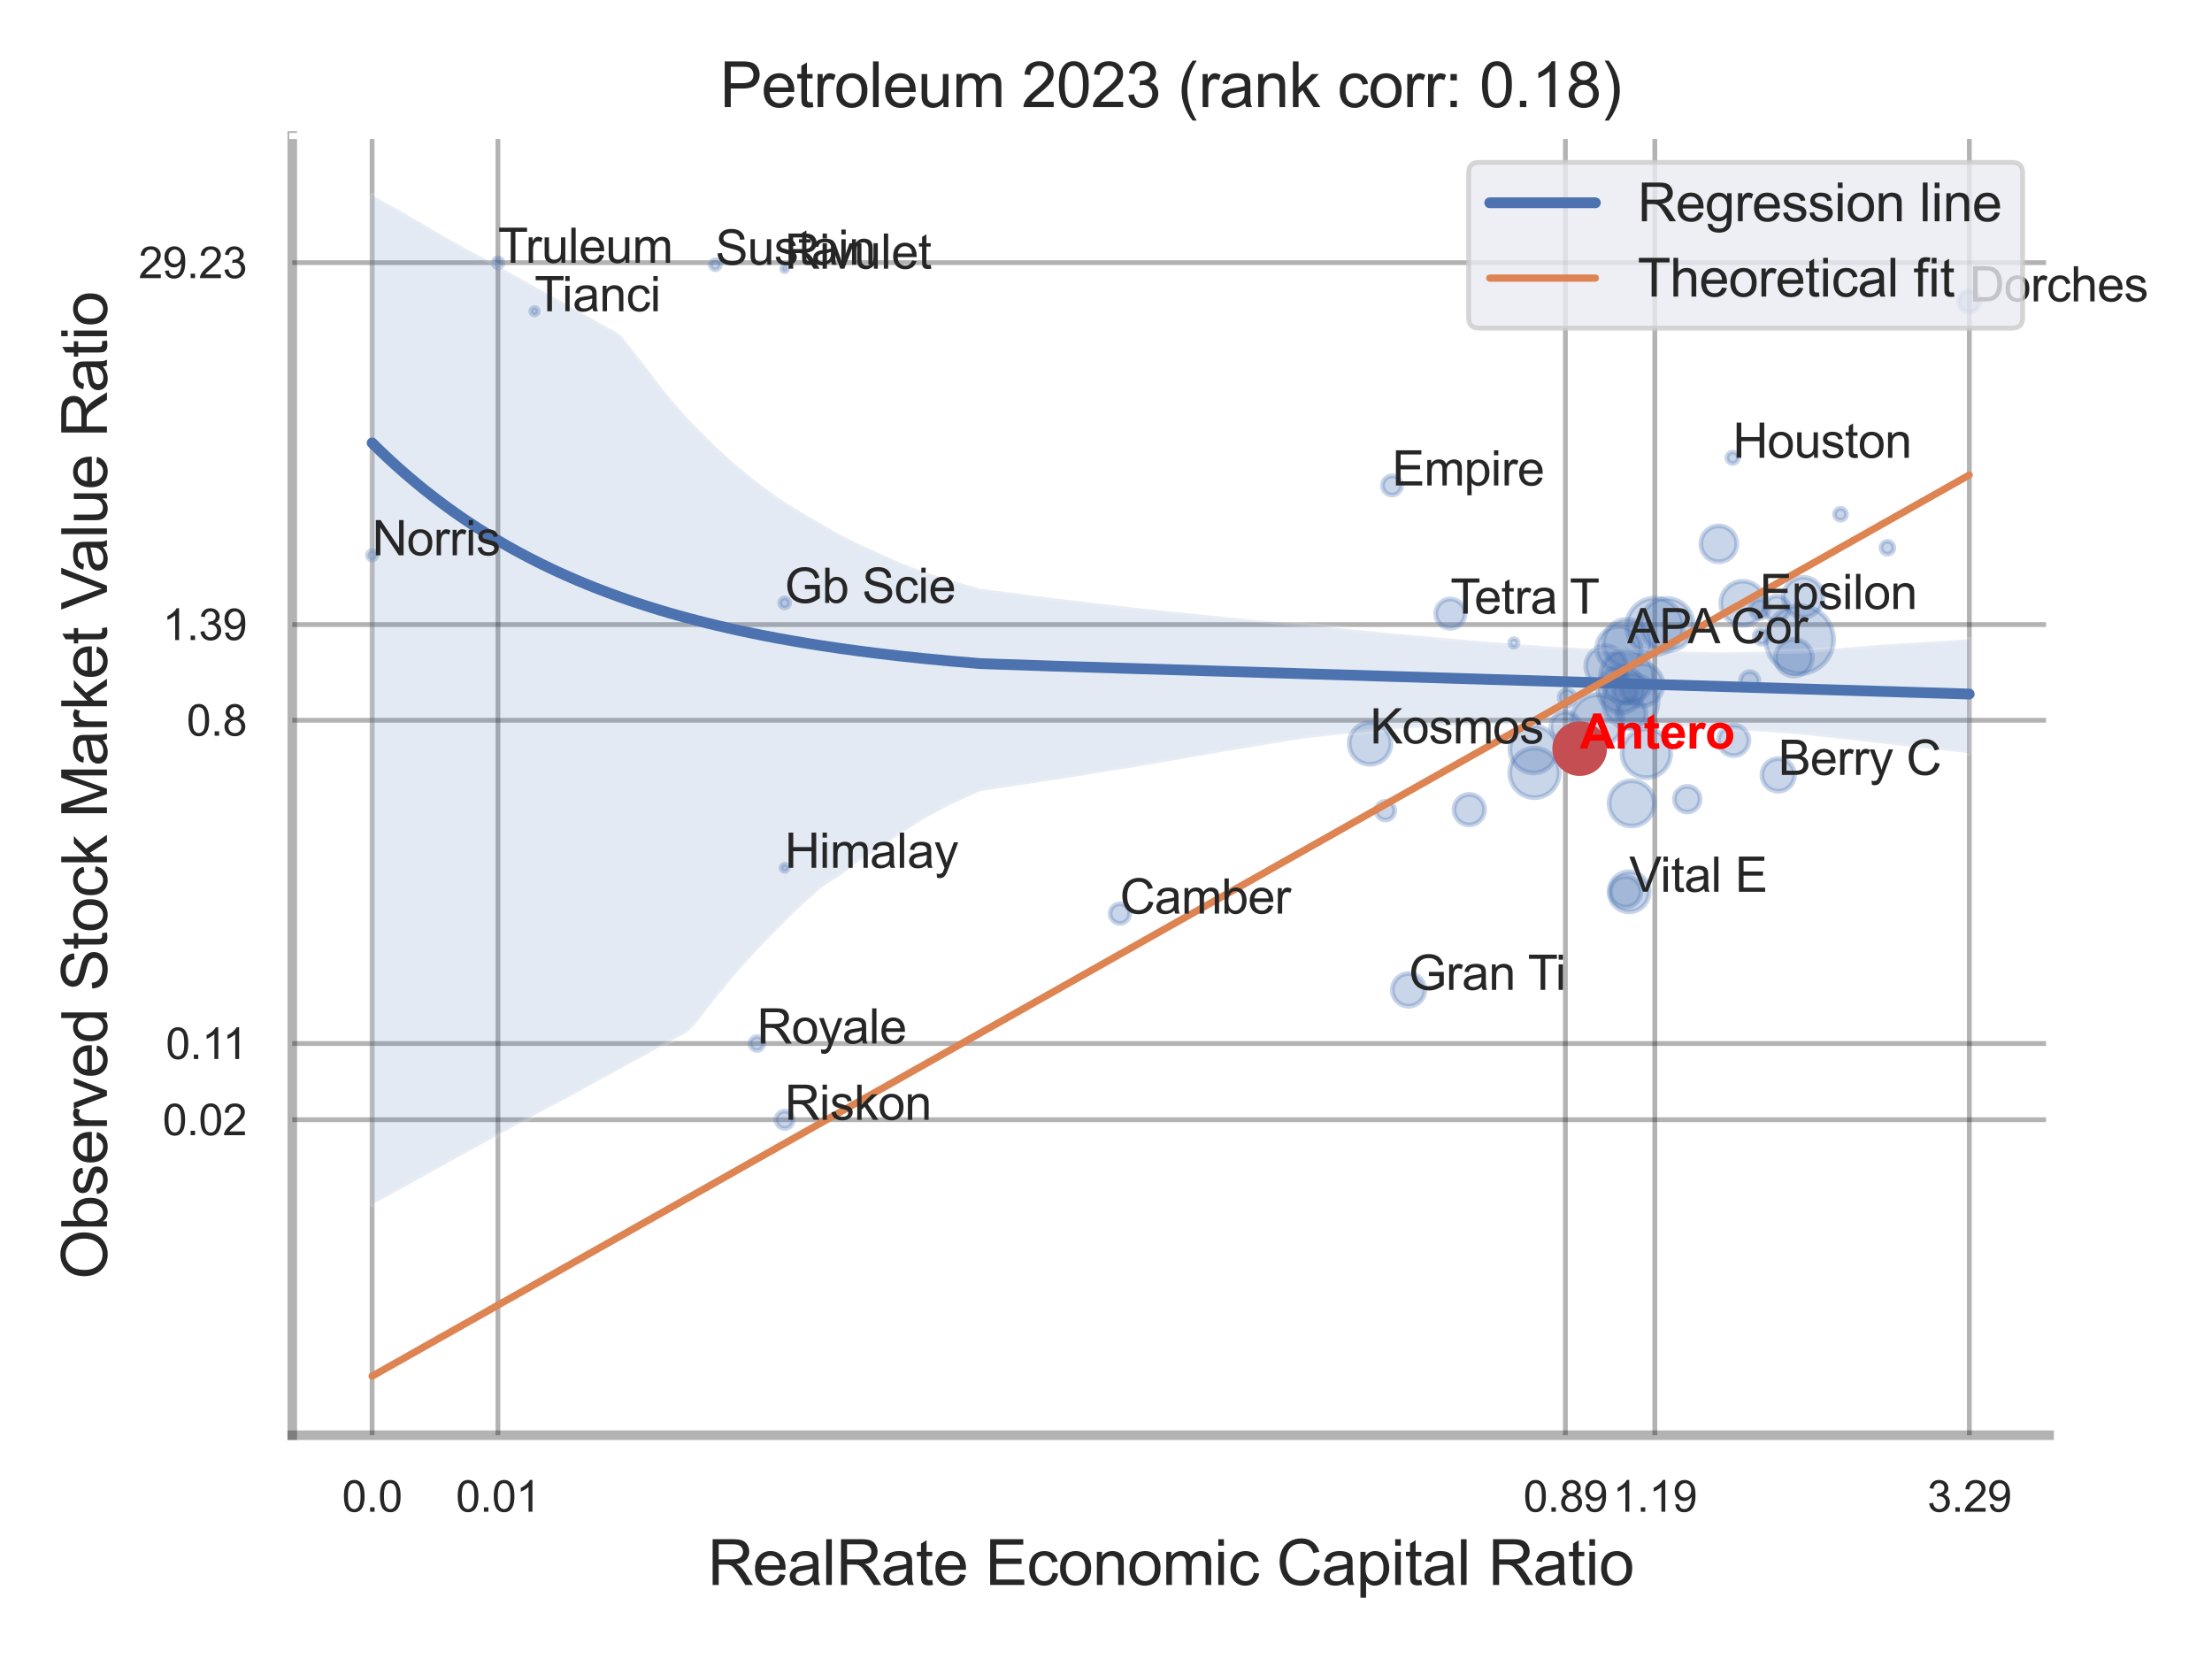 <?xml version="1.0" encoding="utf-8" standalone="no"?>
<!DOCTYPE svg PUBLIC "-//W3C//DTD SVG 1.1//EN"
  "http://www.w3.org/Graphics/SVG/1.1/DTD/svg11.dtd">
<svg xmlns:xlink="http://www.w3.org/1999/xlink" width="460.8pt" height="345.6pt" viewBox="0 0 460.8 345.6" xmlns="http://www.w3.org/2000/svg" version="1.1">
 <defs>
  <style type="text/css">*{stroke-linejoin: round; stroke-linecap: butt}</style>
 </defs>
 <g id="figure_1">
  <g id="patch_1">
   <path d="M 0 345.6 
L 460.8 345.6 
L 460.8 0 
L 0 0 
z
" style="fill: #ffffff"/>
  </g>
  <g id="axes_1">
   <g id="patch_2">
    <path d="M 60.885 298.98 
L 426.858 298.98 
L 426.858 28.32 
L 60.885 28.32 
z
" style="fill: #ffffff"/>
   </g>
   <g id="matplotlib.axis_1">
    <g id="xtick_1">
     <g id="line2d_1">
      <path d="M 77.516 298.98 
L 77.516 28.32 
" clip-path="url(#p6923d862cc)" style="fill: none; stroke: #000000; stroke-opacity: 0.3; stroke-linecap: round"/>
     </g>
     <g id="text_1">
      <!-- 0.0 -->
      <g style="fill: #262626" transform="translate(71.261 314.922) scale(0.09 -0.09)">
       <defs>
        <path id="ArialMT-30" d="M 266 2259 
Q 266 3072 433 3567 
Q 600 4063 929 4331 
Q 1259 4600 1759 4600 
Q 2128 4600 2406 4451 
Q 2684 4303 2865 4023 
Q 3047 3744 3150 3342 
Q 3253 2941 3253 2259 
Q 3253 1453 3087 958 
Q 2922 463 2592 192 
Q 2263 -78 1759 -78 
Q 1097 -78 719 397 
Q 266 969 266 2259 
z
M 844 2259 
Q 844 1131 1108 757 
Q 1372 384 1759 384 
Q 2147 384 2411 759 
Q 2675 1134 2675 2259 
Q 2675 3391 2411 3762 
Q 2147 4134 1753 4134 
Q 1366 4134 1134 3806 
Q 844 3388 844 2259 
z
" transform="scale(0.016)"/>
        <path id="ArialMT-2e" d="M 581 0 
L 581 641 
L 1222 641 
L 1222 0 
L 581 0 
z
" transform="scale(0.016)"/>
       </defs>
       <use xlink:href="#ArialMT-30"/>
       <use xlink:href="#ArialMT-2e" x="55.615"/>
       <use xlink:href="#ArialMT-30" x="83.398"/>
      </g>
     </g>
    </g>
    <g id="xtick_2">
     <g id="line2d_2">
      <path d="M 103.728 298.98 
L 103.728 28.32 
" clip-path="url(#p6923d862cc)" style="fill: none; stroke: #000000; stroke-opacity: 0.3; stroke-linecap: round"/>
     </g>
     <g id="text_2">
      <!-- 0.01 -->
      <g style="fill: #262626" transform="translate(94.971 314.922) scale(0.09 -0.09)">
       <defs>
        <path id="ArialMT-31" d="M 2384 0 
L 1822 0 
L 1822 3584 
Q 1619 3391 1289 3197 
Q 959 3003 697 2906 
L 697 3450 
Q 1169 3672 1522 3987 
Q 1875 4303 2022 4600 
L 2384 4600 
L 2384 0 
z
" transform="scale(0.016)"/>
       </defs>
       <use xlink:href="#ArialMT-30"/>
       <use xlink:href="#ArialMT-2e" x="55.615"/>
       <use xlink:href="#ArialMT-30" x="83.398"/>
       <use xlink:href="#ArialMT-31" x="139.014"/>
      </g>
     </g>
    </g>
    <g id="xtick_3">
     <g id="line2d_3">
      <path d="M 326.102 298.98 
L 326.102 28.32 
" clip-path="url(#p6923d862cc)" style="fill: none; stroke: #000000; stroke-opacity: 0.3; stroke-linecap: round"/>
     </g>
     <g id="text_3">
      <!-- 0.89 -->
      <g style="fill: #262626" transform="translate(317.344 314.922) scale(0.09 -0.09)">
       <defs>
        <path id="ArialMT-38" d="M 1131 2484 
Q 781 2613 612 2850 
Q 444 3088 444 3419 
Q 444 3919 803 4259 
Q 1163 4600 1759 4600 
Q 2359 4600 2725 4251 
Q 3091 3903 3091 3403 
Q 3091 3084 2923 2848 
Q 2756 2613 2416 2484 
Q 2838 2347 3058 2040 
Q 3278 1734 3278 1309 
Q 3278 722 2862 322 
Q 2447 -78 1769 -78 
Q 1091 -78 675 323 
Q 259 725 259 1325 
Q 259 1772 486 2073 
Q 713 2375 1131 2484 
z
M 1019 3438 
Q 1019 3113 1228 2906 
Q 1438 2700 1772 2700 
Q 2097 2700 2305 2904 
Q 2513 3109 2513 3406 
Q 2513 3716 2298 3927 
Q 2084 4138 1766 4138 
Q 1444 4138 1231 3931 
Q 1019 3725 1019 3438 
z
M 838 1322 
Q 838 1081 952 856 
Q 1066 631 1291 507 
Q 1516 384 1775 384 
Q 2178 384 2440 643 
Q 2703 903 2703 1303 
Q 2703 1709 2433 1975 
Q 2163 2241 1756 2241 
Q 1359 2241 1098 1978 
Q 838 1716 838 1322 
z
" transform="scale(0.016)"/>
        <path id="ArialMT-39" d="M 350 1059 
L 891 1109 
Q 959 728 1153 556 
Q 1347 384 1650 384 
Q 1909 384 2104 503 
Q 2300 622 2425 820 
Q 2550 1019 2634 1356 
Q 2719 1694 2719 2044 
Q 2719 2081 2716 2156 
Q 2547 1888 2255 1720 
Q 1963 1553 1622 1553 
Q 1053 1553 659 1965 
Q 266 2378 266 3053 
Q 266 3750 677 4175 
Q 1088 4600 1706 4600 
Q 2153 4600 2523 4359 
Q 2894 4119 3086 3673 
Q 3278 3228 3278 2384 
Q 3278 1506 3087 986 
Q 2897 466 2520 194 
Q 2144 -78 1638 -78 
Q 1100 -78 759 220 
Q 419 519 350 1059 
z
M 2653 3081 
Q 2653 3566 2395 3850 
Q 2138 4134 1775 4134 
Q 1400 4134 1122 3828 
Q 844 3522 844 3034 
Q 844 2597 1108 2323 
Q 1372 2050 1759 2050 
Q 2150 2050 2401 2323 
Q 2653 2597 2653 3081 
z
" transform="scale(0.016)"/>
       </defs>
       <use xlink:href="#ArialMT-30"/>
       <use xlink:href="#ArialMT-2e" x="55.615"/>
       <use xlink:href="#ArialMT-38" x="83.398"/>
       <use xlink:href="#ArialMT-39" x="139.014"/>
      </g>
     </g>
    </g>
    <g id="xtick_4">
     <g id="line2d_4">
      <path d="M 344.73 298.98 
L 344.73 28.32 
" clip-path="url(#p6923d862cc)" style="fill: none; stroke: #000000; stroke-opacity: 0.3; stroke-linecap: round"/>
     </g>
     <g id="text_4">
      <!-- 1.19 -->
      <g style="fill: #262626" transform="translate(335.973 314.922) scale(0.09 -0.09)">
       <use xlink:href="#ArialMT-31"/>
       <use xlink:href="#ArialMT-2e" x="55.615"/>
       <use xlink:href="#ArialMT-31" x="83.398"/>
       <use xlink:href="#ArialMT-39" x="139.014"/>
      </g>
     </g>
    </g>
    <g id="xtick_5">
     <g id="line2d_5">
      <path d="M 410.25 298.98 
L 410.25 28.32 
" clip-path="url(#p6923d862cc)" style="fill: none; stroke: #000000; stroke-opacity: 0.3; stroke-linecap: round"/>
     </g>
     <g id="text_5">
      <!-- 3.29 -->
      <g style="fill: #262626" transform="translate(401.493 314.922) scale(0.09 -0.09)">
       <defs>
        <path id="ArialMT-33" d="M 269 1209 
L 831 1284 
Q 928 806 1161 595 
Q 1394 384 1728 384 
Q 2125 384 2398 659 
Q 2672 934 2672 1341 
Q 2672 1728 2419 1979 
Q 2166 2231 1775 2231 
Q 1616 2231 1378 2169 
L 1441 2663 
Q 1497 2656 1531 2656 
Q 1891 2656 2178 2843 
Q 2466 3031 2466 3422 
Q 2466 3731 2256 3934 
Q 2047 4138 1716 4138 
Q 1388 4138 1169 3931 
Q 950 3725 888 3313 
L 325 3413 
Q 428 3978 793 4289 
Q 1159 4600 1703 4600 
Q 2078 4600 2393 4439 
Q 2709 4278 2876 4000 
Q 3044 3722 3044 3409 
Q 3044 3113 2884 2869 
Q 2725 2625 2413 2481 
Q 2819 2388 3044 2092 
Q 3269 1797 3269 1353 
Q 3269 753 2831 336 
Q 2394 -81 1725 -81 
Q 1122 -81 723 278 
Q 325 638 269 1209 
z
" transform="scale(0.016)"/>
        <path id="ArialMT-32" d="M 3222 541 
L 3222 0 
L 194 0 
Q 188 203 259 391 
Q 375 700 629 1000 
Q 884 1300 1366 1694 
Q 2113 2306 2375 2664 
Q 2638 3022 2638 3341 
Q 2638 3675 2398 3904 
Q 2159 4134 1775 4134 
Q 1369 4134 1125 3890 
Q 881 3647 878 3216 
L 300 3275 
Q 359 3922 746 4261 
Q 1134 4600 1788 4600 
Q 2447 4600 2831 4234 
Q 3216 3869 3216 3328 
Q 3216 3053 3103 2787 
Q 2991 2522 2730 2228 
Q 2469 1934 1863 1422 
Q 1356 997 1212 845 
Q 1069 694 975 541 
L 3222 541 
z
" transform="scale(0.016)"/>
       </defs>
       <use xlink:href="#ArialMT-33"/>
       <use xlink:href="#ArialMT-2e" x="55.615"/>
       <use xlink:href="#ArialMT-32" x="83.398"/>
       <use xlink:href="#ArialMT-39" x="139.014"/>
      </g>
     </g>
    </g>
    <g id="xtick_6"/>
    <g id="xtick_7"/>
    <g id="xtick_8"/>
    <g id="text_6">
     <!-- RealRate Economic Capital Ratio -->
     <g style="fill: #262626" transform="translate(147.413 330.174) scale(0.13 -0.13)">
      <defs>
       <path id="ArialMT-52" d="M 503 0 
L 503 4581 
L 2534 4581 
Q 3147 4581 3465 4457 
Q 3784 4334 3975 4021 
Q 4166 3709 4166 3331 
Q 4166 2844 3850 2509 
Q 3534 2175 2875 2084 
Q 3116 1969 3241 1856 
Q 3506 1613 3744 1247 
L 4541 0 
L 3778 0 
L 3172 953 
Q 2906 1366 2734 1584 
Q 2563 1803 2427 1890 
Q 2291 1978 2150 2013 
Q 2047 2034 1813 2034 
L 1109 2034 
L 1109 0 
L 503 0 
z
M 1109 2559 
L 2413 2559 
Q 2828 2559 3062 2645 
Q 3297 2731 3419 2920 
Q 3541 3109 3541 3331 
Q 3541 3656 3305 3865 
Q 3069 4075 2559 4075 
L 1109 4075 
L 1109 2559 
z
" transform="scale(0.016)"/>
       <path id="ArialMT-65" d="M 2694 1069 
L 3275 997 
Q 3138 488 2766 206 
Q 2394 -75 1816 -75 
Q 1088 -75 661 373 
Q 234 822 234 1631 
Q 234 2469 665 2931 
Q 1097 3394 1784 3394 
Q 2450 3394 2872 2941 
Q 3294 2488 3294 1666 
Q 3294 1616 3291 1516 
L 816 1516 
Q 847 969 1125 678 
Q 1403 388 1819 388 
Q 2128 388 2347 550 
Q 2566 713 2694 1069 
z
M 847 1978 
L 2700 1978 
Q 2663 2397 2488 2606 
Q 2219 2931 1791 2931 
Q 1403 2931 1139 2672 
Q 875 2413 847 1978 
z
" transform="scale(0.016)"/>
       <path id="ArialMT-61" d="M 2588 409 
Q 2275 144 1986 34 
Q 1697 -75 1366 -75 
Q 819 -75 525 192 
Q 231 459 231 875 
Q 231 1119 342 1320 
Q 453 1522 633 1644 
Q 813 1766 1038 1828 
Q 1203 1872 1538 1913 
Q 2219 1994 2541 2106 
Q 2544 2222 2544 2253 
Q 2544 2597 2384 2738 
Q 2169 2928 1744 2928 
Q 1347 2928 1158 2789 
Q 969 2650 878 2297 
L 328 2372 
Q 403 2725 575 2942 
Q 747 3159 1072 3276 
Q 1397 3394 1825 3394 
Q 2250 3394 2515 3294 
Q 2781 3194 2906 3042 
Q 3031 2891 3081 2659 
Q 3109 2516 3109 2141 
L 3109 1391 
Q 3109 606 3145 398 
Q 3181 191 3288 0 
L 2700 0 
Q 2613 175 2588 409 
z
M 2541 1666 
Q 2234 1541 1622 1453 
Q 1275 1403 1131 1340 
Q 988 1278 909 1158 
Q 831 1038 831 891 
Q 831 666 1001 516 
Q 1172 366 1500 366 
Q 1825 366 2078 508 
Q 2331 650 2450 897 
Q 2541 1088 2541 1459 
L 2541 1666 
z
" transform="scale(0.016)"/>
       <path id="ArialMT-6c" d="M 409 0 
L 409 4581 
L 972 4581 
L 972 0 
L 409 0 
z
" transform="scale(0.016)"/>
       <path id="ArialMT-74" d="M 1650 503 
L 1731 6 
Q 1494 -44 1306 -44 
Q 1000 -44 831 53 
Q 663 150 594 308 
Q 525 466 525 972 
L 525 2881 
L 113 2881 
L 113 3319 
L 525 3319 
L 525 4141 
L 1084 4478 
L 1084 3319 
L 1650 3319 
L 1650 2881 
L 1084 2881 
L 1084 941 
Q 1084 700 1114 631 
Q 1144 563 1211 522 
Q 1278 481 1403 481 
Q 1497 481 1650 503 
z
" transform="scale(0.016)"/>
       <path id="ArialMT-20" transform="scale(0.016)"/>
       <path id="ArialMT-45" d="M 506 0 
L 506 4581 
L 3819 4581 
L 3819 4041 
L 1113 4041 
L 1113 2638 
L 3647 2638 
L 3647 2100 
L 1113 2100 
L 1113 541 
L 3925 541 
L 3925 0 
L 506 0 
z
" transform="scale(0.016)"/>
       <path id="ArialMT-63" d="M 2588 1216 
L 3141 1144 
Q 3050 572 2676 248 
Q 2303 -75 1759 -75 
Q 1078 -75 664 370 
Q 250 816 250 1647 
Q 250 2184 428 2587 
Q 606 2991 970 3192 
Q 1334 3394 1763 3394 
Q 2303 3394 2647 3120 
Q 2991 2847 3088 2344 
L 2541 2259 
Q 2463 2594 2264 2762 
Q 2066 2931 1784 2931 
Q 1359 2931 1093 2626 
Q 828 2322 828 1663 
Q 828 994 1084 691 
Q 1341 388 1753 388 
Q 2084 388 2306 591 
Q 2528 794 2588 1216 
z
" transform="scale(0.016)"/>
       <path id="ArialMT-6f" d="M 213 1659 
Q 213 2581 725 3025 
Q 1153 3394 1769 3394 
Q 2453 3394 2887 2945 
Q 3322 2497 3322 1706 
Q 3322 1066 3130 698 
Q 2938 331 2570 128 
Q 2203 -75 1769 -75 
Q 1072 -75 642 372 
Q 213 819 213 1659 
z
M 791 1659 
Q 791 1022 1069 705 
Q 1347 388 1769 388 
Q 2188 388 2466 706 
Q 2744 1025 2744 1678 
Q 2744 2294 2464 2611 
Q 2184 2928 1769 2928 
Q 1347 2928 1069 2612 
Q 791 2297 791 1659 
z
" transform="scale(0.016)"/>
       <path id="ArialMT-6e" d="M 422 0 
L 422 3319 
L 928 3319 
L 928 2847 
Q 1294 3394 1984 3394 
Q 2284 3394 2536 3286 
Q 2788 3178 2913 3003 
Q 3038 2828 3088 2588 
Q 3119 2431 3119 2041 
L 3119 0 
L 2556 0 
L 2556 2019 
Q 2556 2363 2490 2533 
Q 2425 2703 2258 2804 
Q 2091 2906 1866 2906 
Q 1506 2906 1245 2678 
Q 984 2450 984 1813 
L 984 0 
L 422 0 
z
" transform="scale(0.016)"/>
       <path id="ArialMT-6d" d="M 422 0 
L 422 3319 
L 925 3319 
L 925 2853 
Q 1081 3097 1340 3245 
Q 1600 3394 1931 3394 
Q 2300 3394 2536 3241 
Q 2772 3088 2869 2813 
Q 3263 3394 3894 3394 
Q 4388 3394 4653 3120 
Q 4919 2847 4919 2278 
L 4919 0 
L 4359 0 
L 4359 2091 
Q 4359 2428 4304 2576 
Q 4250 2725 4106 2815 
Q 3963 2906 3769 2906 
Q 3419 2906 3187 2673 
Q 2956 2441 2956 1928 
L 2956 0 
L 2394 0 
L 2394 2156 
Q 2394 2531 2256 2718 
Q 2119 2906 1806 2906 
Q 1569 2906 1367 2781 
Q 1166 2656 1075 2415 
Q 984 2175 984 1722 
L 984 0 
L 422 0 
z
" transform="scale(0.016)"/>
       <path id="ArialMT-69" d="M 425 3934 
L 425 4581 
L 988 4581 
L 988 3934 
L 425 3934 
z
M 425 0 
L 425 3319 
L 988 3319 
L 988 0 
L 425 0 
z
" transform="scale(0.016)"/>
       <path id="ArialMT-43" d="M 3763 1606 
L 4369 1453 
Q 4178 706 3683 314 
Q 3188 -78 2472 -78 
Q 1731 -78 1267 223 
Q 803 525 561 1097 
Q 319 1669 319 2325 
Q 319 3041 592 3573 
Q 866 4106 1370 4382 
Q 1875 4659 2481 4659 
Q 3169 4659 3637 4309 
Q 4106 3959 4291 3325 
L 3694 3184 
Q 3534 3684 3231 3912 
Q 2928 4141 2469 4141 
Q 1941 4141 1586 3887 
Q 1231 3634 1087 3207 
Q 944 2781 944 2328 
Q 944 1744 1114 1308 
Q 1284 872 1643 656 
Q 2003 441 2422 441 
Q 2931 441 3284 734 
Q 3638 1028 3763 1606 
z
" transform="scale(0.016)"/>
       <path id="ArialMT-70" d="M 422 -1272 
L 422 3319 
L 934 3319 
L 934 2888 
Q 1116 3141 1344 3267 
Q 1572 3394 1897 3394 
Q 2322 3394 2647 3175 
Q 2972 2956 3137 2557 
Q 3303 2159 3303 1684 
Q 3303 1175 3120 767 
Q 2938 359 2589 142 
Q 2241 -75 1856 -75 
Q 1575 -75 1351 44 
Q 1128 163 984 344 
L 984 -1272 
L 422 -1272 
z
M 931 1641 
Q 931 1000 1190 694 
Q 1450 388 1819 388 
Q 2194 388 2461 705 
Q 2728 1022 2728 1688 
Q 2728 2322 2467 2637 
Q 2206 2953 1844 2953 
Q 1484 2953 1207 2617 
Q 931 2281 931 1641 
z
" transform="scale(0.016)"/>
      </defs>
      <use xlink:href="#ArialMT-52"/>
      <use xlink:href="#ArialMT-65" x="72.217"/>
      <use xlink:href="#ArialMT-61" x="127.832"/>
      <use xlink:href="#ArialMT-6c" x="183.447"/>
      <use xlink:href="#ArialMT-52" x="205.664"/>
      <use xlink:href="#ArialMT-61" x="277.881"/>
      <use xlink:href="#ArialMT-74" x="333.496"/>
      <use xlink:href="#ArialMT-65" x="361.279"/>
      <use xlink:href="#ArialMT-20" x="416.895"/>
      <use xlink:href="#ArialMT-45" x="444.678"/>
      <use xlink:href="#ArialMT-63" x="511.377"/>
      <use xlink:href="#ArialMT-6f" x="561.377"/>
      <use xlink:href="#ArialMT-6e" x="616.992"/>
      <use xlink:href="#ArialMT-6f" x="672.607"/>
      <use xlink:href="#ArialMT-6d" x="728.223"/>
      <use xlink:href="#ArialMT-69" x="811.523"/>
      <use xlink:href="#ArialMT-63" x="833.74"/>
      <use xlink:href="#ArialMT-20" x="883.74"/>
      <use xlink:href="#ArialMT-43" x="911.523"/>
      <use xlink:href="#ArialMT-61" x="983.74"/>
      <use xlink:href="#ArialMT-70" x="1039.355"/>
      <use xlink:href="#ArialMT-69" x="1094.971"/>
      <use xlink:href="#ArialMT-74" x="1117.188"/>
      <use xlink:href="#ArialMT-61" x="1144.971"/>
      <use xlink:href="#ArialMT-6c" x="1200.586"/>
      <use xlink:href="#ArialMT-20" x="1222.803"/>
      <use xlink:href="#ArialMT-52" x="1250.586"/>
      <use xlink:href="#ArialMT-61" x="1322.803"/>
      <use xlink:href="#ArialMT-74" x="1378.418"/>
      <use xlink:href="#ArialMT-69" x="1406.201"/>
      <use xlink:href="#ArialMT-6f" x="1428.418"/>
     </g>
    </g>
   </g>
   <g id="matplotlib.axis_2">
    <g id="ytick_1">
     <g id="line2d_6">
      <path d="M 60.885 233.26 
L 426.858 233.26 
" clip-path="url(#p6923d862cc)" style="fill: none; stroke: #000000; stroke-opacity: 0.3; stroke-linecap: round"/>
     </g>
     <g id="text_7">
      <!-- 0.02 -->
      <g style="fill: #262626" transform="translate(33.87 236.481) scale(0.09 -0.09)">
       <use xlink:href="#ArialMT-30"/>
       <use xlink:href="#ArialMT-2e" x="55.615"/>
       <use xlink:href="#ArialMT-30" x="83.398"/>
       <use xlink:href="#ArialMT-32" x="139.014"/>
      </g>
     </g>
    </g>
    <g id="ytick_2">
     <g id="line2d_7">
      <path d="M 60.885 217.386 
L 426.858 217.386 
" clip-path="url(#p6923d862cc)" style="fill: none; stroke: #000000; stroke-opacity: 0.3; stroke-linecap: round"/>
     </g>
     <g id="text_8">
      <!-- 0.11 -->
      <g style="fill: #262626" transform="translate(34.534 220.607) scale(0.09 -0.09)">
       <use xlink:href="#ArialMT-30"/>
       <use xlink:href="#ArialMT-2e" x="55.615"/>
       <use xlink:href="#ArialMT-31" x="83.398"/>
       <use xlink:href="#ArialMT-31" x="131.639"/>
      </g>
     </g>
    </g>
    <g id="ytick_3">
     <g id="line2d_8">
      <path d="M 60.885 150.044 
L 426.858 150.044 
" clip-path="url(#p6923d862cc)" style="fill: none; stroke: #000000; stroke-opacity: 0.3; stroke-linecap: round"/>
     </g>
     <g id="text_9">
      <!-- 0.8 -->
      <g style="fill: #262626" transform="translate(38.875 153.265) scale(0.09 -0.09)">
       <use xlink:href="#ArialMT-30"/>
       <use xlink:href="#ArialMT-2e" x="55.615"/>
       <use xlink:href="#ArialMT-38" x="83.398"/>
      </g>
     </g>
    </g>
    <g id="ytick_4">
     <g id="line2d_9">
      <path d="M 60.885 130.11 
L 426.858 130.11 
" clip-path="url(#p6923d862cc)" style="fill: none; stroke: #000000; stroke-opacity: 0.3; stroke-linecap: round"/>
     </g>
     <g id="text_10">
      <!-- 1.39 -->
      <g style="fill: #262626" transform="translate(33.87 133.331) scale(0.09 -0.09)">
       <use xlink:href="#ArialMT-31"/>
       <use xlink:href="#ArialMT-2e" x="55.615"/>
       <use xlink:href="#ArialMT-33" x="83.398"/>
       <use xlink:href="#ArialMT-39" x="139.014"/>
      </g>
     </g>
    </g>
    <g id="ytick_5">
     <g id="line2d_10">
      <path d="M 60.885 54.716 
L 426.858 54.716 
" clip-path="url(#p6923d862cc)" style="fill: none; stroke: #000000; stroke-opacity: 0.3; stroke-linecap: round"/>
     </g>
     <g id="text_11">
      <!-- 29.23 -->
      <g style="fill: #262626" transform="translate(28.865 57.937) scale(0.09 -0.09)">
       <use xlink:href="#ArialMT-32"/>
       <use xlink:href="#ArialMT-39" x="55.615"/>
       <use xlink:href="#ArialMT-2e" x="111.23"/>
       <use xlink:href="#ArialMT-32" x="139.014"/>
       <use xlink:href="#ArialMT-33" x="194.629"/>
      </g>
     </g>
    </g>
    <g id="ytick_6"/>
    <g id="ytick_7"/>
    <g id="ytick_8"/>
    <g id="ytick_9"/>
    <g id="text_12">
     <!-- Observed Stock Market Value Ratio -->
     <g style="fill: #262626" transform="translate(22.282 266.489) rotate(-90) scale(0.13 -0.13)">
      <defs>
       <path id="ArialMT-4f" d="M 309 2231 
Q 309 3372 921 4017 
Q 1534 4663 2503 4663 
Q 3138 4663 3647 4359 
Q 4156 4056 4423 3514 
Q 4691 2972 4691 2284 
Q 4691 1588 4409 1038 
Q 4128 488 3612 205 
Q 3097 -78 2500 -78 
Q 1853 -78 1343 234 
Q 834 547 571 1087 
Q 309 1628 309 2231 
z
M 934 2222 
Q 934 1394 1379 917 
Q 1825 441 2497 441 
Q 3181 441 3623 922 
Q 4066 1403 4066 2288 
Q 4066 2847 3877 3264 
Q 3688 3681 3323 3911 
Q 2959 4141 2506 4141 
Q 1863 4141 1398 3698 
Q 934 3256 934 2222 
z
" transform="scale(0.016)"/>
       <path id="ArialMT-62" d="M 941 0 
L 419 0 
L 419 4581 
L 981 4581 
L 981 2947 
Q 1338 3394 1891 3394 
Q 2197 3394 2470 3270 
Q 2744 3147 2920 2923 
Q 3097 2700 3197 2384 
Q 3297 2069 3297 1709 
Q 3297 856 2875 390 
Q 2453 -75 1863 -75 
Q 1275 -75 941 416 
L 941 0 
z
M 934 1684 
Q 934 1088 1097 822 
Q 1363 388 1816 388 
Q 2184 388 2453 708 
Q 2722 1028 2722 1663 
Q 2722 2313 2464 2622 
Q 2206 2931 1841 2931 
Q 1472 2931 1203 2611 
Q 934 2291 934 1684 
z
" transform="scale(0.016)"/>
       <path id="ArialMT-73" d="M 197 991 
L 753 1078 
Q 800 744 1014 566 
Q 1228 388 1613 388 
Q 2000 388 2187 545 
Q 2375 703 2375 916 
Q 2375 1106 2209 1216 
Q 2094 1291 1634 1406 
Q 1016 1563 777 1677 
Q 538 1791 414 1992 
Q 291 2194 291 2438 
Q 291 2659 392 2848 
Q 494 3038 669 3163 
Q 800 3259 1026 3326 
Q 1253 3394 1513 3394 
Q 1903 3394 2198 3281 
Q 2494 3169 2634 2976 
Q 2775 2784 2828 2463 
L 2278 2388 
Q 2241 2644 2061 2787 
Q 1881 2931 1553 2931 
Q 1166 2931 1000 2803 
Q 834 2675 834 2503 
Q 834 2394 903 2306 
Q 972 2216 1119 2156 
Q 1203 2125 1616 2013 
Q 2213 1853 2448 1751 
Q 2684 1650 2818 1456 
Q 2953 1263 2953 975 
Q 2953 694 2789 445 
Q 2625 197 2315 61 
Q 2006 -75 1616 -75 
Q 969 -75 630 194 
Q 291 463 197 991 
z
" transform="scale(0.016)"/>
       <path id="ArialMT-72" d="M 416 0 
L 416 3319 
L 922 3319 
L 922 2816 
Q 1116 3169 1280 3281 
Q 1444 3394 1641 3394 
Q 1925 3394 2219 3213 
L 2025 2691 
Q 1819 2813 1613 2813 
Q 1428 2813 1281 2702 
Q 1134 2591 1072 2394 
Q 978 2094 978 1738 
L 978 0 
L 416 0 
z
" transform="scale(0.016)"/>
       <path id="ArialMT-76" d="M 1344 0 
L 81 3319 
L 675 3319 
L 1388 1331 
Q 1503 1009 1600 663 
Q 1675 925 1809 1294 
L 2547 3319 
L 3125 3319 
L 1869 0 
L 1344 0 
z
" transform="scale(0.016)"/>
       <path id="ArialMT-64" d="M 2575 0 
L 2575 419 
Q 2259 -75 1647 -75 
Q 1250 -75 917 144 
Q 584 363 401 755 
Q 219 1147 219 1656 
Q 219 2153 384 2558 
Q 550 2963 881 3178 
Q 1213 3394 1622 3394 
Q 1922 3394 2156 3267 
Q 2391 3141 2538 2938 
L 2538 4581 
L 3097 4581 
L 3097 0 
L 2575 0 
z
M 797 1656 
Q 797 1019 1065 703 
Q 1334 388 1700 388 
Q 2069 388 2326 689 
Q 2584 991 2584 1609 
Q 2584 2291 2321 2609 
Q 2059 2928 1675 2928 
Q 1300 2928 1048 2622 
Q 797 2316 797 1656 
z
" transform="scale(0.016)"/>
       <path id="ArialMT-53" d="M 288 1472 
L 859 1522 
Q 900 1178 1048 958 
Q 1197 738 1509 602 
Q 1822 466 2213 466 
Q 2559 466 2825 569 
Q 3091 672 3220 851 
Q 3350 1031 3350 1244 
Q 3350 1459 3225 1620 
Q 3100 1781 2813 1891 
Q 2628 1963 1997 2114 
Q 1366 2266 1113 2400 
Q 784 2572 623 2826 
Q 463 3081 463 3397 
Q 463 3744 659 4045 
Q 856 4347 1234 4503 
Q 1613 4659 2075 4659 
Q 2584 4659 2973 4495 
Q 3363 4331 3572 4012 
Q 3781 3694 3797 3291 
L 3216 3247 
Q 3169 3681 2898 3903 
Q 2628 4125 2100 4125 
Q 1550 4125 1298 3923 
Q 1047 3722 1047 3438 
Q 1047 3191 1225 3031 
Q 1400 2872 2139 2705 
Q 2878 2538 3153 2413 
Q 3553 2228 3743 1945 
Q 3934 1663 3934 1294 
Q 3934 928 3725 604 
Q 3516 281 3123 101 
Q 2731 -78 2241 -78 
Q 1619 -78 1198 103 
Q 778 284 539 648 
Q 300 1013 288 1472 
z
" transform="scale(0.016)"/>
       <path id="ArialMT-6b" d="M 425 0 
L 425 4581 
L 988 4581 
L 988 1969 
L 2319 3319 
L 3047 3319 
L 1778 2088 
L 3175 0 
L 2481 0 
L 1384 1697 
L 988 1316 
L 988 0 
L 425 0 
z
" transform="scale(0.016)"/>
       <path id="ArialMT-4d" d="M 475 0 
L 475 4581 
L 1388 4581 
L 2472 1338 
Q 2622 884 2691 659 
Q 2769 909 2934 1394 
L 4031 4581 
L 4847 4581 
L 4847 0 
L 4263 0 
L 4263 3834 
L 2931 0 
L 2384 0 
L 1059 3900 
L 1059 0 
L 475 0 
z
" transform="scale(0.016)"/>
       <path id="ArialMT-56" d="M 1803 0 
L 28 4581 
L 684 4581 
L 1875 1253 
Q 2019 853 2116 503 
Q 2222 878 2363 1253 
L 3600 4581 
L 4219 4581 
L 2425 0 
L 1803 0 
z
" transform="scale(0.016)"/>
       <path id="ArialMT-75" d="M 2597 0 
L 2597 488 
Q 2209 -75 1544 -75 
Q 1250 -75 995 37 
Q 741 150 617 320 
Q 494 491 444 738 
Q 409 903 409 1263 
L 409 3319 
L 972 3319 
L 972 1478 
Q 972 1038 1006 884 
Q 1059 663 1231 536 
Q 1403 409 1656 409 
Q 1909 409 2131 539 
Q 2353 669 2445 892 
Q 2538 1116 2538 1541 
L 2538 3319 
L 3100 3319 
L 3100 0 
L 2597 0 
z
" transform="scale(0.016)"/>
      </defs>
      <use xlink:href="#ArialMT-4f"/>
      <use xlink:href="#ArialMT-62" x="77.783"/>
      <use xlink:href="#ArialMT-73" x="133.398"/>
      <use xlink:href="#ArialMT-65" x="183.398"/>
      <use xlink:href="#ArialMT-72" x="239.014"/>
      <use xlink:href="#ArialMT-76" x="272.314"/>
      <use xlink:href="#ArialMT-65" x="322.314"/>
      <use xlink:href="#ArialMT-64" x="377.93"/>
      <use xlink:href="#ArialMT-20" x="433.545"/>
      <use xlink:href="#ArialMT-53" x="461.328"/>
      <use xlink:href="#ArialMT-74" x="528.027"/>
      <use xlink:href="#ArialMT-6f" x="555.811"/>
      <use xlink:href="#ArialMT-63" x="611.426"/>
      <use xlink:href="#ArialMT-6b" x="661.426"/>
      <use xlink:href="#ArialMT-20" x="711.426"/>
      <use xlink:href="#ArialMT-4d" x="739.209"/>
      <use xlink:href="#ArialMT-61" x="822.51"/>
      <use xlink:href="#ArialMT-72" x="878.125"/>
      <use xlink:href="#ArialMT-6b" x="911.426"/>
      <use xlink:href="#ArialMT-65" x="961.426"/>
      <use xlink:href="#ArialMT-74" x="1017.041"/>
      <use xlink:href="#ArialMT-20" x="1044.824"/>
      <use xlink:href="#ArialMT-56" x="1072.607"/>
      <use xlink:href="#ArialMT-61" x="1131.932"/>
      <use xlink:href="#ArialMT-6c" x="1187.547"/>
      <use xlink:href="#ArialMT-75" x="1209.764"/>
      <use xlink:href="#ArialMT-65" x="1265.379"/>
      <use xlink:href="#ArialMT-20" x="1320.994"/>
      <use xlink:href="#ArialMT-52" x="1348.777"/>
      <use xlink:href="#ArialMT-61" x="1420.994"/>
      <use xlink:href="#ArialMT-74" x="1476.609"/>
      <use xlink:href="#ArialMT-69" x="1504.393"/>
      <use xlink:href="#ArialMT-6f" x="1526.609"/>
     </g>
    </g>
   </g>
   <g id="PathCollection_1">
    <path d="M 332.769 155.468 
C 334.191 155.468 335.554 154.904 336.559 153.898 
C 337.565 152.893 338.13 151.529 338.13 150.108 
C 338.13 148.686 337.565 147.322 336.559 146.317 
C 335.554 145.312 334.191 144.747 332.769 144.747 
C 331.347 144.747 329.983 145.312 328.978 146.317 
C 327.973 147.322 327.408 148.686 327.408 150.108 
C 327.408 151.529 327.973 152.893 328.978 153.898 
C 329.983 154.904 331.347 155.468 332.769 155.468 
z
" clip-path="url(#p6923d862cc)" style="fill: #4c72b0; fill-opacity: 0.3; stroke: #4c72b0; stroke-opacity: 0.3"/>
    <path d="M 326.475 147.018 
C 326.922 147.018 327.351 146.841 327.667 146.525 
C 327.983 146.209 328.16 145.78 328.16 145.333 
C 328.16 144.886 327.983 144.458 327.667 144.142 
C 327.351 143.826 326.922 143.648 326.475 143.648 
C 326.028 143.648 325.6 143.826 325.284 144.142 
C 324.968 144.458 324.79 144.886 324.79 145.333 
C 324.79 145.78 324.968 146.209 325.284 146.525 
C 325.6 146.841 326.028 147.018 326.475 147.018 
z
" clip-path="url(#p6923d862cc)" style="fill: #4c72b0; fill-opacity: 0.3; stroke: #4c72b0; stroke-opacity: 0.3"/>
    <path d="M 339.699 151.805 
C 341.218 151.805 342.675 151.201 343.749 150.127 
C 344.823 149.054 345.426 147.597 345.426 146.078 
C 345.426 144.559 344.823 143.102 343.749 142.029 
C 342.675 140.955 341.218 140.351 339.699 140.351 
C 338.18 140.351 336.724 140.955 335.65 142.029 
C 334.576 143.102 333.972 144.559 333.972 146.078 
C 333.972 147.597 334.576 149.054 335.65 150.127 
C 336.724 151.201 338.18 151.805 339.699 151.805 
z
" clip-path="url(#p6923d862cc)" style="fill: #4c72b0; fill-opacity: 0.3; stroke: #4c72b0; stroke-opacity: 0.3"/>
    <path d="M 338.578 146.558 
C 339.222 146.558 339.839 146.303 340.294 145.848 
C 340.749 145.393 341.005 144.776 341.005 144.132 
C 341.005 143.489 340.749 142.871 340.294 142.416 
C 339.839 141.961 339.222 141.706 338.578 141.706 
C 337.935 141.706 337.318 141.961 336.863 142.416 
C 336.408 142.871 336.152 143.489 336.152 144.132 
C 336.152 144.776 336.408 145.393 336.863 145.848 
C 337.318 146.303 337.935 146.558 338.578 146.558 
z
" clip-path="url(#p6923d862cc)" style="fill: #4c72b0; fill-opacity: 0.3; stroke: #4c72b0; stroke-opacity: 0.3"/>
    <path d="M 306.081 171.843 
C 306.924 171.843 307.732 171.508 308.328 170.912 
C 308.924 170.316 309.259 169.507 309.259 168.664 
C 309.259 167.821 308.924 167.013 308.328 166.417 
C 307.732 165.821 306.924 165.486 306.081 165.486 
C 305.238 165.486 304.43 165.821 303.834 166.417 
C 303.238 167.013 302.903 167.821 302.903 168.664 
C 302.903 169.507 303.238 170.316 303.834 170.912 
C 304.43 171.508 305.238 171.843 306.081 171.843 
z
" clip-path="url(#p6923d862cc)" style="fill: #4c72b0; fill-opacity: 0.3; stroke: #4c72b0; stroke-opacity: 0.3"/>
    <path d="M 393.185 115.447 
C 393.54 115.447 393.88 115.306 394.131 115.056 
C 394.382 114.805 394.523 114.465 394.523 114.11 
C 394.523 113.755 394.382 113.415 394.131 113.164 
C 393.88 112.914 393.54 112.773 393.185 112.773 
C 392.831 112.773 392.491 112.914 392.24 113.164 
C 391.989 113.415 391.848 113.755 391.848 114.11 
C 391.848 114.465 391.989 114.805 392.24 115.056 
C 392.491 115.306 392.831 115.447 393.185 115.447 
z
" clip-path="url(#p6923d862cc)" style="fill: #4c72b0; fill-opacity: 0.3; stroke: #4c72b0; stroke-opacity: 0.3"/>
    <path d="M 366.972 134.174 
C 367.384 134.174 367.78 134.01 368.072 133.718 
C 368.364 133.426 368.528 133.03 368.528 132.617 
C 368.528 132.204 368.364 131.808 368.072 131.517 
C 367.78 131.225 367.384 131.061 366.972 131.061 
C 366.559 131.061 366.163 131.225 365.871 131.517 
C 365.579 131.808 365.415 132.204 365.415 132.617 
C 365.415 133.03 365.579 133.426 365.871 133.718 
C 366.163 134.01 366.559 134.174 366.972 134.174 
z
" clip-path="url(#p6923d862cc)" style="fill: #4c72b0; fill-opacity: 0.3; stroke: #4c72b0; stroke-opacity: 0.3"/>
    <path d="M 288.605 170.821 
C 289.12 170.821 289.614 170.616 289.979 170.252 
C 290.343 169.887 290.547 169.393 290.547 168.878 
C 290.547 168.363 290.343 167.869 289.979 167.505 
C 289.614 167.141 289.12 166.936 288.605 166.936 
C 288.09 166.936 287.596 167.141 287.232 167.505 
C 286.867 167.869 286.663 168.363 286.663 168.878 
C 286.663 169.393 286.867 169.887 287.232 170.252 
C 287.596 170.616 288.09 170.821 288.605 170.821 
z
" clip-path="url(#p6923d862cc)" style="fill: #4c72b0; fill-opacity: 0.3; stroke: #4c72b0; stroke-opacity: 0.3"/>
    <path d="M 338.916 146.497 
C 340.379 146.497 341.783 145.915 342.818 144.88 
C 343.853 143.845 344.434 142.441 344.434 140.978 
C 344.434 139.514 343.853 138.11 342.818 137.075 
C 341.783 136.04 340.379 135.459 338.916 135.459 
C 337.452 135.459 336.048 136.04 335.013 137.075 
C 333.978 138.11 333.397 139.514 333.397 140.978 
C 333.397 142.441 333.978 143.845 335.013 144.88 
C 336.048 145.915 337.452 146.497 338.916 146.497 
z
" clip-path="url(#p6923d862cc)" style="fill: #4c72b0; fill-opacity: 0.3; stroke: #4c72b0; stroke-opacity: 0.3"/>
    <path d="M 383.411 108.372 
C 383.739 108.372 384.053 108.242 384.285 108.01 
C 384.517 107.778 384.647 107.464 384.647 107.136 
C 384.647 106.808 384.517 106.494 384.285 106.262 
C 384.053 106.03 383.739 105.9 383.411 105.9 
C 383.083 105.9 382.768 106.03 382.537 106.262 
C 382.305 106.494 382.174 106.808 382.174 107.136 
C 382.174 107.464 382.305 107.778 382.537 108.01 
C 382.768 108.242 383.083 108.372 383.411 108.372 
z
" clip-path="url(#p6923d862cc)" style="fill: #4c72b0; fill-opacity: 0.3; stroke: #4c72b0; stroke-opacity: 0.3"/>
    <path d="M 337.681 148.439 
C 338.959 148.439 340.185 147.931 341.089 147.027 
C 341.993 146.123 342.501 144.897 342.501 143.619 
C 342.501 142.34 341.993 141.114 341.089 140.21 
C 340.185 139.306 338.959 138.798 337.681 138.798 
C 336.403 138.798 335.176 139.306 334.273 140.21 
C 333.369 141.114 332.861 142.34 332.861 143.619 
C 332.861 144.897 333.369 146.123 334.273 147.027 
C 335.176 147.931 336.403 148.439 337.681 148.439 
z
" clip-path="url(#p6923d862cc)" style="fill: #4c72b0; fill-opacity: 0.3; stroke: #4c72b0; stroke-opacity: 0.3"/>
    <path d="M 315.367 134.809 
C 315.599 134.809 315.821 134.717 315.985 134.553 
C 316.149 134.389 316.241 134.167 316.241 133.936 
C 316.241 133.704 316.149 133.482 315.985 133.318 
C 315.821 133.154 315.599 133.062 315.367 133.062 
C 315.136 133.062 314.914 133.154 314.75 133.318 
C 314.586 133.482 314.494 133.704 314.494 133.936 
C 314.494 134.167 314.586 134.389 314.75 134.553 
C 314.914 134.717 315.136 134.809 315.367 134.809 
z
" clip-path="url(#p6923d862cc)" style="fill: #4c72b0; fill-opacity: 0.3; stroke: #4c72b0; stroke-opacity: 0.3"/>
    <path d="M 374.9 140.324 
C 376.775 140.324 378.574 139.579 379.9 138.253 
C 381.226 136.927 381.971 135.128 381.971 133.253 
C 381.971 131.378 381.226 129.579 379.9 128.253 
C 378.574 126.927 376.775 126.182 374.9 126.182 
C 373.025 126.182 371.226 126.927 369.9 128.253 
C 368.574 129.579 367.829 131.378 367.829 133.253 
C 367.829 135.128 368.574 136.927 369.9 138.253 
C 371.226 139.579 373.025 140.324 374.9 140.324 
z
" clip-path="url(#p6923d862cc)" style="fill: #4c72b0; fill-opacity: 0.3; stroke: #4c72b0; stroke-opacity: 0.3"/>
    <path d="M 319.453 161.021 
C 320.755 161.021 322.003 160.504 322.924 159.584 
C 323.844 158.663 324.361 157.415 324.361 156.114 
C 324.361 154.812 323.844 153.564 322.924 152.644 
C 322.003 151.723 320.755 151.206 319.453 151.206 
C 318.152 151.206 316.904 151.723 315.983 152.644 
C 315.063 153.564 314.546 154.812 314.546 156.114 
C 314.546 157.415 315.063 158.663 315.983 159.584 
C 316.904 160.504 318.152 161.021 319.453 161.021 
z
" clip-path="url(#p6923d862cc)" style="fill: #4c72b0; fill-opacity: 0.3; stroke: #4c72b0; stroke-opacity: 0.3"/>
    <path d="M 302.149 130.879 
C 302.957 130.879 303.732 130.558 304.303 129.987 
C 304.875 129.415 305.196 128.64 305.196 127.832 
C 305.196 127.024 304.875 126.249 304.303 125.678 
C 303.732 125.106 302.957 124.785 302.149 124.785 
C 301.341 124.785 300.566 125.106 299.995 125.678 
C 299.423 126.249 299.102 127.024 299.102 127.832 
C 299.102 128.64 299.423 129.415 299.995 129.987 
C 300.566 130.558 301.341 130.879 302.149 130.879 
z
" clip-path="url(#p6923d862cc)" style="fill: #4c72b0; fill-opacity: 0.3; stroke: #4c72b0; stroke-opacity: 0.3"/>
    <path d="M 103.742 55.792 
C 104.017 55.792 104.28 55.683 104.474 55.489 
C 104.668 55.295 104.777 55.032 104.777 54.757 
C 104.777 54.483 104.668 54.219 104.474 54.025 
C 104.28 53.831 104.017 53.722 103.742 53.722 
C 103.468 53.722 103.204 53.831 103.01 54.025 
C 102.816 54.219 102.707 54.483 102.707 54.757 
C 102.707 55.032 102.816 55.295 103.01 55.489 
C 103.204 55.683 103.468 55.792 103.742 55.792 
z
" clip-path="url(#p6923d862cc)" style="fill: #4c72b0; fill-opacity: 0.3; stroke: #4c72b0; stroke-opacity: 0.3"/>
    <path d="M 347.277 135.628 
C 348.728 135.628 350.12 135.051 351.146 134.025 
C 352.171 132.999 352.748 131.608 352.748 130.157 
C 352.748 128.706 352.171 127.314 351.146 126.288 
C 350.12 125.262 348.728 124.686 347.277 124.686 
C 345.826 124.686 344.434 125.262 343.409 126.288 
C 342.383 127.314 341.806 128.706 341.806 130.157 
C 341.806 131.608 342.383 132.999 343.409 134.025 
C 344.434 135.051 345.826 135.628 347.277 135.628 
z
" clip-path="url(#p6923d862cc)" style="fill: #4c72b0; fill-opacity: 0.3; stroke: #4c72b0; stroke-opacity: 0.3"/>
    <path d="M 337.608 142.55 
C 337.995 142.55 338.365 142.397 338.639 142.124 
C 338.912 141.85 339.065 141.48 339.065 141.093 
C 339.065 140.707 338.912 140.336 338.639 140.063 
C 338.365 139.79 337.995 139.637 337.608 139.637 
C 337.222 139.637 336.851 139.79 336.578 140.063 
C 336.305 140.336 336.151 140.707 336.151 141.093 
C 336.151 141.48 336.305 141.85 336.578 142.124 
C 336.851 142.397 337.222 142.55 337.608 142.55 
z
" clip-path="url(#p6923d862cc)" style="fill: #4c72b0; fill-opacity: 0.3; stroke: #4c72b0; stroke-opacity: 0.3"/>
    <path d="M 373.707 140.835 
C 374.724 140.835 375.699 140.431 376.418 139.712 
C 377.137 138.993 377.541 138.018 377.541 137.001 
C 377.541 135.984 377.137 135.009 376.418 134.29 
C 375.699 133.571 374.724 133.167 373.707 133.167 
C 372.691 133.167 371.715 133.571 370.996 134.29 
C 370.277 135.009 369.873 135.984 369.873 137.001 
C 369.873 138.018 370.277 138.993 370.996 139.712 
C 371.715 140.431 372.691 140.835 373.707 140.835 
z
" clip-path="url(#p6923d862cc)" style="fill: #4c72b0; fill-opacity: 0.3; stroke: #4c72b0; stroke-opacity: 0.3"/>
    <path d="M 289.987 103.125 
C 290.515 103.125 291.021 102.915 291.394 102.542 
C 291.767 102.169 291.977 101.663 291.977 101.135 
C 291.977 100.607 291.767 100.101 291.394 99.727 
C 291.021 99.354 290.515 99.144 289.987 99.144 
C 289.459 99.144 288.953 99.354 288.579 99.727 
C 288.206 100.101 287.996 100.607 287.996 101.135 
C 287.996 101.663 288.206 102.169 288.579 102.542 
C 288.953 102.915 289.459 103.125 289.987 103.125 
z
" clip-path="url(#p6923d862cc)" style="fill: #4c72b0; fill-opacity: 0.3; stroke: #4c72b0; stroke-opacity: 0.3"/>
    <path d="M 342.019 147.088 
C 343.191 147.088 344.315 146.622 345.144 145.793 
C 345.973 144.964 346.439 143.84 346.439 142.668 
C 346.439 141.496 345.973 140.371 345.144 139.543 
C 344.315 138.714 343.191 138.248 342.019 138.248 
C 340.847 138.248 339.722 138.714 338.893 139.543 
C 338.065 140.371 337.599 141.496 337.599 142.668 
C 337.599 143.84 338.065 144.964 338.893 145.793 
C 339.722 146.622 340.847 147.088 342.019 147.088 
z
" clip-path="url(#p6923d862cc)" style="fill: #4c72b0; fill-opacity: 0.3; stroke: #4c72b0; stroke-opacity: 0.3"/>
    <path d="M 339.85 151.613 
C 340.656 151.613 341.43 151.293 342 150.723 
C 342.57 150.153 342.89 149.379 342.89 148.573 
C 342.89 147.767 342.57 146.993 342 146.423 
C 341.43 145.853 340.656 145.533 339.85 145.533 
C 339.044 145.533 338.271 145.853 337.7 146.423 
C 337.13 146.993 336.81 147.767 336.81 148.573 
C 336.81 149.379 337.13 150.153 337.7 150.723 
C 338.271 151.293 339.044 151.613 339.85 151.613 
z
" clip-path="url(#p6923d862cc)" style="fill: #4c72b0; fill-opacity: 0.3; stroke: #4c72b0; stroke-opacity: 0.3"/>
    <path d="M 326.141 154.484 
C 326.954 154.484 327.734 154.161 328.309 153.586 
C 328.884 153.011 329.208 152.231 329.208 151.417 
C 329.208 150.604 328.884 149.824 328.309 149.249 
C 327.734 148.674 326.954 148.351 326.141 148.351 
C 325.328 148.351 324.548 148.674 323.973 149.249 
C 323.398 149.824 323.074 150.604 323.074 151.417 
C 323.074 152.231 323.398 153.011 323.973 153.586 
C 324.548 154.161 325.328 154.484 326.141 154.484 
z
" clip-path="url(#p6923d862cc)" style="fill: #4c72b0; fill-opacity: 0.3; stroke: #4c72b0; stroke-opacity: 0.3"/>
    <path d="M 339.915 172.064 
C 341.164 172.064 342.363 171.567 343.246 170.684 
C 344.13 169.8 344.626 168.602 344.626 167.353 
C 344.626 166.103 344.13 164.905 343.246 164.021 
C 342.363 163.138 341.164 162.642 339.915 162.642 
C 338.666 162.642 337.467 163.138 336.584 164.021 
C 335.7 164.905 335.204 166.103 335.204 167.353 
C 335.204 168.602 335.7 169.8 336.584 170.684 
C 337.467 171.567 338.666 172.064 339.915 172.064 
z
" clip-path="url(#p6923d862cc)" style="fill: #4c72b0; fill-opacity: 0.3; stroke: #4c72b0; stroke-opacity: 0.3"/>
    <path d="M 334.562 142.976 
C 335.68 142.976 336.752 142.532 337.542 141.742 
C 338.332 140.951 338.776 139.879 338.776 138.762 
C 338.776 137.644 338.332 136.572 337.542 135.782 
C 336.752 134.992 335.68 134.548 334.562 134.548 
C 333.445 134.548 332.373 134.992 331.583 135.782 
C 330.792 136.572 330.348 137.644 330.348 138.762 
C 330.348 139.879 330.792 140.951 331.583 141.742 
C 332.373 142.532 333.445 142.976 334.562 142.976 
z
" clip-path="url(#p6923d862cc)" style="fill: #4c72b0; fill-opacity: 0.3; stroke: #4c72b0; stroke-opacity: 0.3"/>
    <path d="M 364.504 143.746 
C 365.013 143.746 365.501 143.544 365.861 143.184 
C 366.221 142.824 366.423 142.335 366.423 141.826 
C 366.423 141.317 366.221 140.829 365.861 140.469 
C 365.501 140.109 365.013 139.907 364.504 139.907 
C 363.995 139.907 363.506 140.109 363.146 140.469 
C 362.786 140.829 362.584 141.317 362.584 141.826 
C 362.584 142.335 362.786 142.824 363.146 143.184 
C 363.506 143.544 363.995 143.746 364.504 143.746 
z
" clip-path="url(#p6923d862cc)" style="fill: #4c72b0; fill-opacity: 0.3; stroke: #4c72b0; stroke-opacity: 0.3"/>
    <path d="M 360.955 96.55 
C 361.269 96.55 361.571 96.425 361.794 96.203 
C 362.016 95.98 362.141 95.678 362.141 95.364 
C 362.141 95.049 362.016 94.747 361.794 94.525 
C 361.571 94.302 361.269 94.177 360.955 94.177 
C 360.64 94.177 360.338 94.302 360.116 94.525 
C 359.893 94.747 359.768 95.049 359.768 95.364 
C 359.768 95.678 359.893 95.98 360.116 96.203 
C 360.338 96.425 360.64 96.55 360.955 96.55 
z
" clip-path="url(#p6923d862cc)" style="fill: #4c72b0; fill-opacity: 0.3; stroke: #4c72b0; stroke-opacity: 0.3"/>
    <path d="M 163.459 126.626 
C 163.733 126.626 163.996 126.517 164.19 126.323 
C 164.385 126.129 164.494 125.866 164.494 125.591 
C 164.494 125.317 164.385 125.053 164.19 124.859 
C 163.996 124.665 163.733 124.556 163.459 124.556 
C 163.184 124.556 162.921 124.665 162.727 124.859 
C 162.533 125.053 162.423 125.317 162.423 125.591 
C 162.423 125.866 162.533 126.129 162.727 126.323 
C 162.921 126.517 163.184 126.626 163.459 126.626 
z
" clip-path="url(#p6923d862cc)" style="fill: #4c72b0; fill-opacity: 0.3; stroke: #4c72b0; stroke-opacity: 0.3"/>
    <path d="M 410.223 64.999 
C 410.809 64.999 411.371 64.767 411.785 64.352 
C 412.2 63.938 412.433 63.375 412.433 62.789 
C 412.433 62.203 412.2 61.641 411.785 61.226 
C 411.371 60.812 410.809 60.579 410.223 60.579 
C 409.636 60.579 409.074 60.812 408.66 61.226 
C 408.245 61.641 408.012 62.203 408.012 62.789 
C 408.012 63.375 408.245 63.938 408.66 64.352 
C 409.074 64.767 409.636 64.999 410.223 64.999 
z
" clip-path="url(#p6923d862cc)" style="fill: #4c72b0; fill-opacity: 0.3; stroke: #4c72b0; stroke-opacity: 0.3"/>
    <path d="M 293.442 209.606 
C 294.344 209.606 295.209 209.247 295.847 208.61 
C 296.484 207.972 296.843 207.107 296.843 206.205 
C 296.843 205.303 296.484 204.438 295.847 203.8 
C 295.209 203.162 294.344 202.804 293.442 202.804 
C 292.54 202.804 291.675 203.162 291.037 203.8 
C 290.4 204.438 290.041 205.303 290.041 206.205 
C 290.041 207.107 290.4 207.972 291.037 208.61 
C 291.675 209.247 292.54 209.606 293.442 209.606 
z
" clip-path="url(#p6923d862cc)" style="fill: #4c72b0; fill-opacity: 0.3; stroke: #4c72b0; stroke-opacity: 0.3"/>
    <path d="M 351.488 169.162 
C 352.197 169.162 352.877 168.88 353.379 168.379 
C 353.881 167.877 354.162 167.197 354.162 166.487 
C 354.162 165.778 353.881 165.097 353.379 164.596 
C 352.877 164.094 352.197 163.813 351.488 163.813 
C 350.778 163.813 350.098 164.094 349.596 164.596 
C 349.095 165.097 348.813 165.778 348.813 166.487 
C 348.813 167.197 349.095 167.877 349.596 168.379 
C 350.098 168.88 350.778 169.162 351.488 169.162 
z
" clip-path="url(#p6923d862cc)" style="fill: #4c72b0; fill-opacity: 0.3; stroke: #4c72b0; stroke-opacity: 0.3"/>
    <path d="M 361.148 157.401 
C 361.989 157.401 362.796 157.067 363.391 156.472 
C 363.986 155.877 364.32 155.07 364.32 154.229 
C 364.32 153.388 363.986 152.581 363.391 151.986 
C 362.796 151.391 361.989 151.057 361.148 151.057 
C 360.307 151.057 359.5 151.391 358.905 151.986 
C 358.31 152.581 357.976 153.388 357.976 154.229 
C 357.976 155.07 358.31 155.877 358.905 156.472 
C 359.5 157.067 360.307 157.401 361.148 157.401 
z
" clip-path="url(#p6923d862cc)" style="fill: #4c72b0; fill-opacity: 0.3; stroke: #4c72b0; stroke-opacity: 0.3"/>
    <path d="M 233.299 192.364 
C 233.841 192.364 234.361 192.149 234.744 191.766 
C 235.127 191.383 235.342 190.863 235.342 190.321 
C 235.342 189.779 235.127 189.26 234.744 188.876 
C 234.361 188.493 233.841 188.278 233.299 188.278 
C 232.757 188.278 232.238 188.493 231.854 188.876 
C 231.471 189.26 231.256 189.779 231.256 190.321 
C 231.256 190.863 231.471 191.383 231.854 191.766 
C 232.238 192.149 232.757 192.364 233.299 192.364 
z
" clip-path="url(#p6923d862cc)" style="fill: #4c72b0; fill-opacity: 0.3; stroke: #4c72b0; stroke-opacity: 0.3"/>
    <path d="M 163.459 56.601 
C 163.625 56.601 163.784 56.535 163.901 56.418 
C 164.019 56.3 164.085 56.141 164.085 55.975 
C 164.085 55.809 164.019 55.649 163.901 55.532 
C 163.784 55.414 163.625 55.348 163.459 55.348 
C 163.292 55.348 163.133 55.414 163.016 55.532 
C 162.898 55.649 162.832 55.809 162.832 55.975 
C 162.832 56.141 162.898 56.3 163.016 56.418 
C 163.133 56.535 163.292 56.601 163.459 56.601 
z
" clip-path="url(#p6923d862cc)" style="fill: #4c72b0; fill-opacity: 0.3; stroke: #4c72b0; stroke-opacity: 0.3"/>
    <path d="M 370.115 129.393 
C 370.806 129.393 371.47 129.118 371.959 128.629 
C 372.448 128.14 372.723 127.476 372.723 126.785 
C 372.723 126.093 372.448 125.43 371.959 124.941 
C 371.47 124.452 370.806 124.177 370.115 124.177 
C 369.423 124.177 368.76 124.452 368.271 124.941 
C 367.782 125.43 367.507 126.093 367.507 126.785 
C 367.507 127.476 367.782 128.14 368.271 128.629 
C 368.76 129.118 369.423 129.393 370.115 129.393 
z
" clip-path="url(#p6923d862cc)" style="fill: #4c72b0; fill-opacity: 0.3; stroke: #4c72b0; stroke-opacity: 0.3"/>
    <path d="M 338.639 188.967 
C 339.486 188.967 340.299 188.63 340.898 188.031 
C 341.497 187.432 341.833 186.62 341.833 185.773 
C 341.833 184.926 341.497 184.113 340.898 183.514 
C 340.299 182.916 339.486 182.579 338.639 182.579 
C 337.792 182.579 336.98 182.916 336.381 183.514 
C 335.782 184.113 335.446 184.926 335.446 185.773 
C 335.446 186.62 335.782 187.432 336.381 188.031 
C 336.98 188.63 337.792 188.967 338.639 188.967 
z
" clip-path="url(#p6923d862cc)" style="fill: #4c72b0; fill-opacity: 0.3; stroke: #4c72b0; stroke-opacity: 0.3"/>
    <path d="M 163.459 181.525 
C 163.656 181.525 163.845 181.446 163.985 181.307 
C 164.124 181.167 164.203 180.978 164.203 180.78 
C 164.203 180.583 164.124 180.394 163.985 180.254 
C 163.845 180.114 163.656 180.036 163.459 180.036 
C 163.261 180.036 163.072 180.114 162.932 180.254 
C 162.793 180.394 162.714 180.583 162.714 180.78 
C 162.714 180.978 162.793 181.167 162.932 181.307 
C 163.072 181.446 163.261 181.525 163.459 181.525 
z
" clip-path="url(#p6923d862cc)" style="fill: #4c72b0; fill-opacity: 0.3; stroke: #4c72b0; stroke-opacity: 0.3"/>
    <path d="M 329.077 161.132 
C 330.451 161.132 331.769 160.586 332.741 159.614 
C 333.712 158.642 334.258 157.324 334.258 155.95 
C 334.258 154.576 333.712 153.258 332.741 152.286 
C 331.769 151.314 330.451 150.768 329.077 150.768 
C 327.702 150.768 326.384 151.314 325.413 152.286 
C 324.441 153.258 323.895 154.576 323.895 155.95 
C 323.895 157.324 324.441 158.642 325.413 159.614 
C 326.384 160.586 327.702 161.132 329.077 161.132 
z
" clip-path="url(#p6923d862cc)" style="fill: #4c72b0; fill-opacity: 0.3; stroke: #4c72b0; stroke-opacity: 0.3"/>
    <path d="M 163.459 235.081 
C 163.937 235.081 164.396 234.891 164.735 234.552 
C 165.073 234.214 165.263 233.755 165.263 233.276 
C 165.263 232.798 165.073 232.339 164.735 232 
C 164.396 231.662 163.937 231.472 163.459 231.472 
C 162.98 231.472 162.521 231.662 162.182 232 
C 161.844 232.339 161.654 232.798 161.654 233.276 
C 161.654 233.755 161.844 234.214 162.182 234.552 
C 162.521 234.891 162.98 235.081 163.459 235.081 
z
" clip-path="url(#p6923d862cc)" style="fill: #4c72b0; fill-opacity: 0.3; stroke: #4c72b0; stroke-opacity: 0.3"/>
    <path d="M 363.049 130.248 
C 364.264 130.248 365.429 129.766 366.288 128.907 
C 367.147 128.048 367.63 126.883 367.63 125.668 
C 367.63 124.453 367.147 123.288 366.288 122.429 
C 365.429 121.571 364.264 121.088 363.049 121.088 
C 361.835 121.088 360.67 121.571 359.811 122.429 
C 358.952 123.288 358.469 124.453 358.469 125.668 
C 358.469 126.883 358.952 128.048 359.811 128.907 
C 360.67 129.766 361.835 130.248 363.049 130.248 
z
" clip-path="url(#p6923d862cc)" style="fill: #4c72b0; fill-opacity: 0.3; stroke: #4c72b0; stroke-opacity: 0.3"/>
    <path d="M 149.024 56.181 
C 149.299 56.181 149.562 56.071 149.757 55.877 
C 149.951 55.682 150.061 55.419 150.061 55.144 
C 150.061 54.869 149.951 54.605 149.757 54.41 
C 149.562 54.216 149.299 54.106 149.024 54.106 
C 148.749 54.106 148.485 54.216 148.29 54.41 
C 148.096 54.605 147.986 54.869 147.986 55.144 
C 147.986 55.419 148.096 55.682 148.29 55.877 
C 148.485 56.071 148.749 56.181 149.024 56.181 
z
" clip-path="url(#p6923d862cc)" style="fill: #4c72b0; fill-opacity: 0.3; stroke: #4c72b0; stroke-opacity: 0.3"/>
    <path d="M 319.661 166.165 
C 321.027 166.165 322.337 165.622 323.303 164.656 
C 324.269 163.69 324.812 162.38 324.812 161.014 
C 324.812 159.648 324.269 158.338 323.303 157.372 
C 322.337 156.406 321.027 155.863 319.661 155.863 
C 318.295 155.863 316.985 156.406 316.019 157.372 
C 315.053 158.338 314.51 159.648 314.51 161.014 
C 314.51 162.38 315.053 163.69 316.019 164.656 
C 316.985 165.622 318.295 166.165 319.661 166.165 
z
" clip-path="url(#p6923d862cc)" style="fill: #4c72b0; fill-opacity: 0.3; stroke: #4c72b0; stroke-opacity: 0.3"/>
    <path d="M 285.411 159.219 
C 286.563 159.219 287.668 158.761 288.483 157.947 
C 289.297 157.132 289.755 156.027 289.755 154.875 
C 289.755 153.723 289.297 152.617 288.483 151.803 
C 287.668 150.988 286.563 150.53 285.411 150.53 
C 284.258 150.53 283.153 150.988 282.339 151.803 
C 281.524 152.617 281.066 153.723 281.066 154.875 
C 281.066 156.027 281.524 157.132 282.339 157.947 
C 283.153 158.761 284.258 159.219 285.411 159.219 
z
" clip-path="url(#p6923d862cc)" style="fill: #4c72b0; fill-opacity: 0.3; stroke: #4c72b0; stroke-opacity: 0.3"/>
    <path d="M 337.238 139.704 
C 338.459 139.704 339.629 139.22 340.492 138.357 
C 341.354 137.494 341.839 136.324 341.839 135.103 
C 341.839 133.883 341.354 132.713 340.492 131.85 
C 339.629 130.987 338.459 130.503 337.238 130.503 
C 336.018 130.503 334.848 130.987 333.985 131.85 
C 333.122 132.713 332.637 133.883 332.637 135.103 
C 332.637 136.324 333.122 137.494 333.985 138.357 
C 334.848 139.22 336.018 139.704 337.238 139.704 
z
" clip-path="url(#p6923d862cc)" style="fill: #4c72b0; fill-opacity: 0.3; stroke: #4c72b0; stroke-opacity: 0.3"/>
    <path d="M 339.374 189.953 
C 340.482 189.953 341.545 189.513 342.329 188.729 
C 343.113 187.945 343.553 186.882 343.553 185.774 
C 343.553 184.665 343.113 183.602 342.329 182.818 
C 341.545 182.035 340.482 181.594 339.374 181.594 
C 338.265 181.594 337.202 182.035 336.418 182.818 
C 335.635 183.602 335.194 184.665 335.194 185.774 
C 335.194 186.882 335.635 187.945 336.418 188.729 
C 337.202 189.513 338.265 189.953 339.374 189.953 
z
" clip-path="url(#p6923d862cc)" style="fill: #4c72b0; fill-opacity: 0.3; stroke: #4c72b0; stroke-opacity: 0.3"/>
    <path d="M 344.726 136.352 
C 346.283 136.352 347.776 135.734 348.877 134.633 
C 349.978 133.532 350.597 132.038 350.597 130.481 
C 350.597 128.924 349.978 127.43 348.877 126.329 
C 347.776 125.228 346.283 124.609 344.726 124.609 
C 343.168 124.609 341.675 125.228 340.574 126.329 
C 339.473 127.43 338.854 128.924 338.854 130.481 
C 338.854 132.038 339.473 133.532 340.574 134.633 
C 341.675 135.734 343.168 136.352 344.726 136.352 
z
" clip-path="url(#p6923d862cc)" style="fill: #4c72b0; fill-opacity: 0.3; stroke: #4c72b0; stroke-opacity: 0.3"/>
    <path d="M 111.352 65.616 
C 111.558 65.616 111.755 65.535 111.901 65.389 
C 112.046 65.244 112.128 65.047 112.128 64.841 
C 112.128 64.635 112.046 64.438 111.901 64.293 
C 111.755 64.147 111.558 64.065 111.352 64.065 
C 111.147 64.065 110.95 64.147 110.804 64.293 
C 110.659 64.438 110.577 64.635 110.577 64.841 
C 110.577 65.047 110.659 65.244 110.804 65.389 
C 110.95 65.535 111.147 65.616 111.352 65.616 
z
" clip-path="url(#p6923d862cc)" style="fill: #4c72b0; fill-opacity: 0.3; stroke: #4c72b0; stroke-opacity: 0.3"/>
    <path d="M 77.52 116.644 
C 77.776 116.644 78.022 116.542 78.203 116.361 
C 78.384 116.18 78.486 115.934 78.486 115.678 
C 78.486 115.422 78.384 115.177 78.203 114.996 
C 78.022 114.814 77.776 114.713 77.52 114.713 
C 77.264 114.713 77.018 114.814 76.837 114.996 
C 76.656 115.177 76.555 115.422 76.555 115.678 
C 76.555 115.934 76.656 116.18 76.837 116.361 
C 77.018 116.542 77.264 116.644 77.52 116.644 
z
" clip-path="url(#p6923d862cc)" style="fill: #4c72b0; fill-opacity: 0.3; stroke: #4c72b0; stroke-opacity: 0.3"/>
    <path d="M 375.632 128.588 
C 376.736 128.588 377.795 128.15 378.575 127.369 
C 379.356 126.588 379.794 125.53 379.794 124.426 
C 379.794 123.322 379.356 122.263 378.575 121.482 
C 377.795 120.702 376.736 120.263 375.632 120.263 
C 374.528 120.263 373.469 120.702 372.689 121.482 
C 371.908 122.263 371.469 123.322 371.469 124.426 
C 371.469 125.53 371.908 126.588 372.689 127.369 
C 373.469 128.15 374.528 128.588 375.632 128.588 
z
" clip-path="url(#p6923d862cc)" style="fill: #4c72b0; fill-opacity: 0.3; stroke: #4c72b0; stroke-opacity: 0.3"/>
    <path d="M 342.971 162 
C 344.316 162 345.606 161.466 346.557 160.515 
C 347.508 159.564 348.042 158.275 348.042 156.93 
C 348.042 155.585 347.508 154.295 346.557 153.344 
C 345.606 152.393 344.316 151.859 342.971 151.859 
C 341.627 151.859 340.337 152.393 339.386 153.344 
C 338.435 154.295 337.901 155.585 337.901 156.93 
C 337.901 158.275 338.435 159.564 339.386 160.515 
C 340.337 161.466 341.627 162 342.971 162 
z
" clip-path="url(#p6923d862cc)" style="fill: #4c72b0; fill-opacity: 0.3; stroke: #4c72b0; stroke-opacity: 0.3"/>
    <path d="M 157.681 218.822 
C 158.062 218.822 158.427 218.67 158.697 218.401 
C 158.966 218.132 159.117 217.766 159.117 217.385 
C 159.117 217.004 158.966 216.639 158.697 216.369 
C 158.427 216.1 158.062 215.948 157.681 215.948 
C 157.299 215.948 156.934 216.1 156.665 216.369 
C 156.395 216.639 156.244 217.004 156.244 217.385 
C 156.244 217.766 156.395 218.132 156.665 218.401 
C 156.934 218.67 157.299 218.822 157.681 218.822 
z
" clip-path="url(#p6923d862cc)" style="fill: #4c72b0; fill-opacity: 0.3; stroke: #4c72b0; stroke-opacity: 0.3"/>
    <path d="M 358.06 117.024 
C 359.051 117.024 360.002 116.63 360.703 115.929 
C 361.404 115.228 361.798 114.277 361.798 113.286 
C 361.798 112.295 361.404 111.344 360.703 110.643 
C 360.002 109.942 359.051 109.548 358.06 109.548 
C 357.069 109.548 356.118 109.942 355.417 110.643 
C 354.716 111.344 354.323 112.295 354.323 113.286 
C 354.323 114.277 354.716 115.228 355.417 115.929 
C 356.118 116.63 357.069 117.024 358.06 117.024 
z
" clip-path="url(#p6923d862cc)" style="fill: #4c72b0; fill-opacity: 0.3; stroke: #4c72b0; stroke-opacity: 0.3"/>
    <path d="M 370.441 164.822 
C 371.342 164.822 372.206 164.464 372.843 163.827 
C 373.48 163.19 373.838 162.326 373.838 161.425 
C 373.838 160.525 373.48 159.661 372.843 159.024 
C 372.206 158.387 371.342 158.029 370.441 158.029 
C 369.54 158.029 368.676 158.387 368.039 159.024 
C 367.402 159.661 367.044 160.525 367.044 161.425 
C 367.044 162.326 367.402 163.19 368.039 163.827 
C 368.676 164.464 369.54 164.822 370.441 164.822 
z
" clip-path="url(#p6923d862cc)" style="fill: #4c72b0; fill-opacity: 0.3; stroke: #4c72b0; stroke-opacity: 0.3"/>
    <path d="M 366.548 128.814 
C 367.061 128.814 367.554 128.61 367.917 128.247 
C 368.28 127.883 368.484 127.391 368.484 126.878 
C 368.484 126.364 368.28 125.872 367.917 125.509 
C 367.554 125.146 367.061 124.942 366.548 124.942 
C 366.034 124.942 365.542 125.146 365.179 125.509 
C 364.816 125.872 364.612 126.364 364.612 126.878 
C 364.612 127.391 364.816 127.883 365.179 128.247 
C 365.542 128.61 366.034 128.814 366.548 128.814 
z
" clip-path="url(#p6923d862cc)" style="fill: #4c72b0; fill-opacity: 0.3; stroke: #4c72b0; stroke-opacity: 0.3"/>
    <path d="M 338.969 138.953 
C 340.285 138.953 341.546 138.431 342.476 137.501 
C 343.406 136.571 343.929 135.309 343.929 133.994 
C 343.929 132.679 343.406 131.417 342.476 130.487 
C 341.546 129.557 340.285 129.035 338.969 129.035 
C 337.654 129.035 336.393 129.557 335.463 130.487 
C 334.533 131.417 334.01 132.679 334.01 133.994 
C 334.01 135.309 334.533 136.571 335.463 137.501 
C 336.393 138.431 337.654 138.953 338.969 138.953 
z
" clip-path="url(#p6923d862cc)" style="fill: #4c72b0; fill-opacity: 0.3; stroke: #4c72b0; stroke-opacity: 0.3"/>
   </g>
   <g id="PolyCollection_1">
    <defs>
     <path id="mfa6d892b70" d="M 77.52 -304.977 
L 77.52 -94.599 
L 78.054 -94.896 
L 78.593 -95.196 
L 79.139 -95.499 
L 79.69 -95.806 
L 80.247 -96.116 
L 80.811 -96.429 
L 81.381 -96.746 
L 81.958 -97.067 
L 82.541 -97.391 
L 83.131 -97.719 
L 83.728 -98.05 
L 84.333 -98.386 
L 84.944 -98.726 
L 85.564 -99.07 
L 86.191 -99.418 
L 86.826 -99.77 
L 87.469 -100.127 
L 88.12 -100.488 
L 88.78 -100.854 
L 89.449 -101.225 
L 90.127 -101.601 
L 90.814 -101.982 
L 91.51 -102.368 
L 92.217 -102.759 
L 92.933 -103.156 
L 93.66 -103.558 
L 94.397 -103.966 
L 95.146 -104.381 
L 95.906 -104.801 
L 96.677 -105.228 
L 97.461 -105.661 
L 98.257 -106.101 
L 99.066 -106.548 
L 99.888 -107.002 
L 100.723 -107.463 
L 101.573 -107.932 
L 102.438 -108.409 
L 103.317 -108.894 
L 104.213 -109.388 
L 105.124 -109.89 
L 106.053 -110.401 
L 106.999 -110.922 
L 107.963 -111.453 
L 108.946 -111.993 
L 109.948 -112.543 
L 110.971 -113.09 
L 112.016 -113.647 
L 113.082 -114.216 
L 114.172 -114.796 
L 115.285 -115.389 
L 116.424 -115.994 
L 117.59 -116.612 
L 118.783 -117.245 
L 120.005 -117.899 
L 121.258 -118.589 
L 122.543 -119.295 
L 123.861 -120.02 
L 125.215 -120.765 
L 126.607 -121.529 
L 128.038 -122.315 
L 129.511 -123.124 
L 131.029 -123.956 
L 132.594 -124.813 
L 134.21 -125.697 
L 135.879 -126.618 
L 137.605 -127.576 
L 139.393 -128.568 
L 141.247 -129.577 
L 143.172 -130.611 
L 145.174 -132.665 
L 147.259 -135.404 
L 149.435 -138.177 
L 151.709 -140.949 
L 154.09 -143.721 
L 156.591 -146.494 
L 159.222 -149.269 
L 161.999 -152.118 
L 164.939 -155.048 
L 168.061 -157.979 
L 171.391 -160.91 
L 174.957 -163.162 
L 178.795 -166.107 
L 182.952 -168.681 
L 187.484 -171.844 
L 192.467 -175.029 
L 197.998 -177.973 
L 204.215 -180.791 
L 219.747 -183.146 
L 237.063 -185.918 
L 254.379 -188.946 
L 271.695 -191.803 
L 289.011 -193.636 
L 306.327 -194.641 
L 323.643 -195.051 
L 340.959 -194.766 
L 358.275 -193.85 
L 375.591 -192.572 
L 392.907 -190.617 
L 410.223 -188.667 
L 410.223 -212.439 
L 410.223 -212.439 
L 392.907 -211.363 
L 375.591 -209.931 
L 358.275 -209.706 
L 340.959 -210.046 
L 323.643 -210.84 
L 306.327 -212.184 
L 289.011 -213.759 
L 271.695 -215.426 
L 254.379 -217.147 
L 237.063 -218.912 
L 219.747 -220.947 
L 204.215 -222.953 
L 197.998 -224.72 
L 192.467 -226.489 
L 187.484 -228.396 
L 182.952 -230.421 
L 178.795 -232.324 
L 174.957 -234.25 
L 171.391 -236.327 
L 168.061 -238.213 
L 164.939 -240.1 
L 161.999 -242.021 
L 159.222 -244.02 
L 156.591 -246.057 
L 154.09 -248.11 
L 151.709 -250.164 
L 149.435 -252.251 
L 147.259 -254.343 
L 145.174 -256.435 
L 143.172 -258.527 
L 141.247 -260.731 
L 139.393 -262.884 
L 137.605 -265.075 
L 135.879 -267.395 
L 134.21 -269.595 
L 132.594 -271.602 
L 131.029 -273.583 
L 129.511 -275.518 
L 128.038 -276.637 
L 126.607 -277.396 
L 125.215 -278.148 
L 123.861 -278.908 
L 122.543 -279.649 
L 121.258 -280.37 
L 120.005 -281.074 
L 118.783 -281.76 
L 117.59 -282.438 
L 116.424 -283.113 
L 115.285 -283.759 
L 114.172 -284.372 
L 113.082 -284.971 
L 112.016 -285.565 
L 110.971 -286.153 
L 109.948 -286.729 
L 108.946 -287.293 
L 107.963 -287.846 
L 106.999 -288.387 
L 106.053 -288.919 
L 105.124 -289.44 
L 104.213 -289.952 
L 103.317 -290.455 
L 102.438 -290.933 
L 101.573 -291.394 
L 100.723 -291.846 
L 99.888 -292.292 
L 99.066 -292.731 
L 98.257 -293.163 
L 97.461 -293.592 
L 96.677 -294.026 
L 95.906 -294.453 
L 95.146 -294.874 
L 94.397 -295.289 
L 93.66 -295.698 
L 92.933 -296.101 
L 92.217 -296.519 
L 91.51 -296.934 
L 90.814 -297.343 
L 90.127 -297.746 
L 89.449 -298.144 
L 88.78 -298.536 
L 88.12 -298.922 
L 87.469 -299.304 
L 86.826 -299.68 
L 86.191 -300.052 
L 85.564 -300.418 
L 84.944 -300.78 
L 84.333 -301.138 
L 83.728 -301.482 
L 83.131 -301.818 
L 82.541 -302.151 
L 81.958 -302.48 
L 81.381 -302.804 
L 80.811 -303.125 
L 80.247 -303.442 
L 79.69 -303.756 
L 79.139 -304.067 
L 78.593 -304.374 
L 78.054 -304.677 
L 77.52 -304.977 
z
" style="stroke: #ffffff; stroke-opacity: 0.15"/>
    </defs>
    <g clip-path="url(#p6923d862cc)">
     <use xlink:href="#mfa6d892b70" x="0" y="345.6" style="fill: #4c72b0; fill-opacity: 0.15; stroke: #ffffff; stroke-opacity: 0.15"/>
    </g>
   </g>
   <g id="PathCollection_2">
    <defs>
     <path id="m20576d8452" d="M 0 5.182 
C 1.374 5.182 2.692 4.636 3.664 3.664 
C 4.636 2.692 5.182 1.374 5.182 0 
C 5.182 -1.374 4.636 -2.692 3.664 -3.664 
C 2.692 -4.636 1.374 -5.182 0 -5.182 
C -1.374 -5.182 -2.692 -4.636 -3.664 -3.664 
C -4.636 -2.692 -5.182 -1.374 -5.182 0 
C -5.182 1.374 -4.636 2.692 -3.664 3.664 
C -2.692 4.636 -1.374 5.182 0 5.182 
z
" style="stroke: #c44e52"/>
    </defs>
    <g clip-path="url(#p6923d862cc)">
     <use xlink:href="#m20576d8452" x="329.077" y="155.95" style="fill: #c44e52; stroke: #c44e52"/>
    </g>
   </g>
   <g id="line2d_11">
    <path d="M 77.52 92.267 
L 78.054 92.795 
L 78.593 93.324 
L 79.139 93.852 
L 79.69 94.381 
L 80.247 94.909 
L 80.811 95.437 
L 81.381 95.966 
L 81.958 96.494 
L 82.541 97.023 
L 83.131 97.551 
L 83.728 98.08 
L 84.333 98.608 
L 84.944 99.137 
L 85.564 99.665 
L 86.191 100.193 
L 86.826 100.722 
L 87.469 101.25 
L 88.12 101.779 
L 88.78 102.307 
L 89.449 102.836 
L 90.127 103.364 
L 90.814 103.893 
L 91.51 104.421 
L 92.217 104.949 
L 92.933 105.478 
L 93.66 106.006 
L 94.397 106.535 
L 95.146 107.063 
L 95.906 107.592 
L 96.677 108.12 
L 97.461 108.648 
L 98.257 109.177 
L 99.066 109.705 
L 99.888 110.234 
L 100.723 110.762 
L 101.573 111.291 
L 102.438 111.819 
L 103.317 112.348 
L 104.213 112.876 
L 105.124 113.404 
L 106.053 113.933 
L 106.999 114.461 
L 107.963 114.99 
L 108.946 115.518 
L 109.948 116.047 
L 110.971 116.575 
L 112.016 117.104 
L 113.082 117.632 
L 114.172 118.16 
L 115.285 118.689 
L 116.424 119.217 
L 117.59 119.746 
L 118.783 120.274 
L 120.005 120.803 
L 121.258 121.331 
L 122.543 121.859 
L 123.861 122.388 
L 125.215 122.916 
L 126.607 123.445 
L 128.038 123.973 
L 129.511 124.502 
L 131.029 125.03 
L 132.594 125.559 
L 134.21 126.087 
L 135.879 126.615 
L 137.605 127.144 
L 139.393 127.672 
L 141.247 128.201 
L 143.172 128.729 
L 145.174 129.258 
L 147.259 129.786 
L 149.435 130.314 
L 151.709 130.843 
L 154.09 131.371 
L 156.591 131.9 
L 159.222 132.428 
L 161.999 132.957 
L 164.939 133.485 
L 168.061 134.014 
L 171.391 134.542 
L 174.957 135.07 
L 178.795 135.599 
L 182.952 136.127 
L 187.484 136.656 
L 192.467 137.184 
L 197.998 137.713 
L 204.215 138.241 
L 219.747 138.77 
L 237.063 139.298 
L 254.379 139.826 
L 271.695 140.355 
L 289.011 140.883 
L 306.327 141.412 
L 323.643 141.94 
L 340.959 142.469 
L 358.275 142.997 
L 375.591 143.525 
L 392.907 144.054 
L 410.223 144.582 
" clip-path="url(#p6923d862cc)" style="fill: none; stroke: #4c72b0; stroke-width: 2.25; stroke-linecap: round"/>
   </g>
   <g id="line2d_12">
    <path d="M 332.769 142.658 
L 326.475 146.209 
L 339.699 138.747 
L 338.578 139.38 
L 306.081 157.716 
L 393.185 108.569 
L 366.972 123.359 
L 288.605 167.576 
L 338.916 139.19 
L 383.411 114.084 
L 337.681 139.886 
L 315.367 152.476 
L 374.9 118.886 
L 319.453 150.171 
L 302.149 159.934 
L 103.742 271.882 
L 347.277 134.472 
L 337.608 139.927 
L 373.707 119.559 
L 289.987 166.797 
L 342.019 137.439 
L 339.85 138.662 
L 326.141 146.397 
L 339.915 138.626 
L 334.562 141.646 
L 364.504 124.752 
L 360.955 126.754 
L 163.459 238.188 
L 410.223 98.956 
L 293.442 164.847 
L 351.488 132.096 
L 361.148 126.645 
L 233.299 198.782 
L 163.459 238.188 
L 370.115 121.586 
L 338.639 139.345 
L 163.459 238.188 
L 329.077 144.741 
L 163.459 238.188 
L 363.049 125.572 
L 149.024 246.333 
L 319.661 150.054 
L 285.411 169.379 
L 337.238 140.136 
L 339.374 138.931 
L 344.726 135.911 
L 111.352 267.588 
L 77.52 286.677 
L 375.632 118.473 
L 342.971 136.901 
L 157.681 241.448 
L 358.06 128.387 
L 370.441 121.402 
L 366.548 123.599 
L 338.969 139.159 
" clip-path="url(#p6923d862cc)" style="fill: none; stroke: #dd8452; stroke-width: 1.5; stroke-linecap: round"/>
   </g>
   <g id="patch_3">
    <path d="M 60.885 298.98 
L 60.885 28.32 
" style="fill: none; opacity: 0.3; stroke: #000000; stroke-width: 2; stroke-linejoin: miter; stroke-linecap: square"/>
   </g>
   <g id="patch_4">
    <path d="M 426.858 298.98 
L 426.858 28.32 
" style="fill: none; stroke: #ffffff; stroke-width: 1.25; stroke-linejoin: miter; stroke-linecap: square"/>
   </g>
   <g id="patch_5">
    <path d="M 60.885 298.98 
L 426.858 298.98 
" style="fill: none; opacity: 0.3; stroke: #000000; stroke-width: 2; stroke-linejoin: miter; stroke-linecap: square"/>
   </g>
   <g id="patch_6">
    <path d="M 60.885 28.32 
L 426.858 28.32 
" style="fill: none; stroke: #ffffff; stroke-width: 1.25; stroke-linejoin: miter; stroke-linecap: square"/>
   </g>
   <g id="text_13">
    <!-- Tetra T -->
    <g style="fill: #262626" transform="translate(302.149 127.832) scale(0.1 -0.1)">
     <defs>
      <path id="ArialMT-54" d="M 1659 0 
L 1659 4041 
L 150 4041 
L 150 4581 
L 3781 4581 
L 3781 4041 
L 2266 4041 
L 2266 0 
L 1659 0 
z
" transform="scale(0.016)"/>
     </defs>
     <use xlink:href="#ArialMT-54"/>
     <use xlink:href="#ArialMT-65" x="49.959"/>
     <use xlink:href="#ArialMT-74" x="105.574"/>
     <use xlink:href="#ArialMT-72" x="133.357"/>
     <use xlink:href="#ArialMT-61" x="166.658"/>
     <use xlink:href="#ArialMT-20" x="222.273"/>
     <use xlink:href="#ArialMT-54" x="248.307"/>
    </g>
   </g>
   <g id="text_14">
    <!-- Truleum -->
    <g style="fill: #262626" transform="translate(103.742 54.757) scale(0.1 -0.1)">
     <use xlink:href="#ArialMT-54"/>
     <use xlink:href="#ArialMT-72" x="57.334"/>
     <use xlink:href="#ArialMT-75" x="90.635"/>
     <use xlink:href="#ArialMT-6c" x="146.25"/>
     <use xlink:href="#ArialMT-65" x="168.467"/>
     <use xlink:href="#ArialMT-75" x="224.082"/>
     <use xlink:href="#ArialMT-6d" x="279.697"/>
    </g>
   </g>
   <g id="text_15">
    <!-- Empire  -->
    <g style="fill: #262626" transform="translate(289.987 101.135) scale(0.1 -0.1)">
     <use xlink:href="#ArialMT-45"/>
     <use xlink:href="#ArialMT-6d" x="66.699"/>
     <use xlink:href="#ArialMT-70" x="150"/>
     <use xlink:href="#ArialMT-69" x="205.615"/>
     <use xlink:href="#ArialMT-72" x="227.832"/>
     <use xlink:href="#ArialMT-65" x="261.133"/>
     <use xlink:href="#ArialMT-20" x="316.748"/>
    </g>
   </g>
   <g id="text_16">
    <!-- Houston -->
    <g style="fill: #262626" transform="translate(360.955 95.364) scale(0.1 -0.1)">
     <defs>
      <path id="ArialMT-48" d="M 513 0 
L 513 4581 
L 1119 4581 
L 1119 2700 
L 3500 2700 
L 3500 4581 
L 4106 4581 
L 4106 0 
L 3500 0 
L 3500 2159 
L 1119 2159 
L 1119 0 
L 513 0 
z
" transform="scale(0.016)"/>
     </defs>
     <use xlink:href="#ArialMT-48"/>
     <use xlink:href="#ArialMT-6f" x="72.217"/>
     <use xlink:href="#ArialMT-75" x="127.832"/>
     <use xlink:href="#ArialMT-73" x="183.447"/>
     <use xlink:href="#ArialMT-74" x="233.447"/>
     <use xlink:href="#ArialMT-6f" x="261.23"/>
     <use xlink:href="#ArialMT-6e" x="316.846"/>
    </g>
   </g>
   <g id="text_17">
    <!-- Gb Scie -->
    <g style="fill: #262626" transform="translate(163.459 125.591) scale(0.1 -0.1)">
     <defs>
      <path id="ArialMT-47" d="M 2638 1797 
L 2638 2334 
L 4578 2338 
L 4578 638 
Q 4131 281 3656 101 
Q 3181 -78 2681 -78 
Q 2006 -78 1454 211 
Q 903 500 622 1047 
Q 341 1594 341 2269 
Q 341 2938 620 3517 
Q 900 4097 1425 4378 
Q 1950 4659 2634 4659 
Q 3131 4659 3532 4498 
Q 3934 4338 4162 4050 
Q 4391 3763 4509 3300 
L 3963 3150 
Q 3859 3500 3706 3700 
Q 3553 3900 3268 4020 
Q 2984 4141 2638 4141 
Q 2222 4141 1919 4014 
Q 1616 3888 1430 3681 
Q 1244 3475 1141 3228 
Q 966 2803 966 2306 
Q 966 1694 1177 1281 
Q 1388 869 1791 669 
Q 2194 469 2647 469 
Q 3041 469 3416 620 
Q 3791 772 3984 944 
L 3984 1797 
L 2638 1797 
z
" transform="scale(0.016)"/>
     </defs>
     <use xlink:href="#ArialMT-47"/>
     <use xlink:href="#ArialMT-62" x="77.783"/>
     <use xlink:href="#ArialMT-20" x="133.398"/>
     <use xlink:href="#ArialMT-53" x="161.182"/>
     <use xlink:href="#ArialMT-63" x="227.881"/>
     <use xlink:href="#ArialMT-69" x="277.881"/>
     <use xlink:href="#ArialMT-65" x="300.098"/>
    </g>
   </g>
   <g id="text_18">
    <!-- Dorches -->
    <g style="fill: #262626" transform="translate(410.223 62.789) scale(0.1 -0.1)">
     <defs>
      <path id="ArialMT-44" d="M 494 0 
L 494 4581 
L 2072 4581 
Q 2606 4581 2888 4516 
Q 3281 4425 3559 4188 
Q 3922 3881 4101 3404 
Q 4281 2928 4281 2316 
Q 4281 1794 4159 1391 
Q 4038 988 3847 723 
Q 3656 459 3429 307 
Q 3203 156 2883 78 
Q 2563 0 2147 0 
L 494 0 
z
M 1100 541 
L 2078 541 
Q 2531 541 2789 625 
Q 3047 709 3200 863 
Q 3416 1078 3536 1442 
Q 3656 1806 3656 2325 
Q 3656 3044 3420 3430 
Q 3184 3816 2847 3947 
Q 2603 4041 2063 4041 
L 1100 4041 
L 1100 541 
z
" transform="scale(0.016)"/>
      <path id="ArialMT-68" d="M 422 0 
L 422 4581 
L 984 4581 
L 984 2938 
Q 1378 3394 1978 3394 
Q 2347 3394 2619 3248 
Q 2891 3103 3008 2847 
Q 3125 2591 3125 2103 
L 3125 0 
L 2563 0 
L 2563 2103 
Q 2563 2525 2380 2717 
Q 2197 2909 1863 2909 
Q 1613 2909 1392 2779 
Q 1172 2650 1078 2428 
Q 984 2206 984 1816 
L 984 0 
L 422 0 
z
" transform="scale(0.016)"/>
     </defs>
     <use xlink:href="#ArialMT-44"/>
     <use xlink:href="#ArialMT-6f" x="72.217"/>
     <use xlink:href="#ArialMT-72" x="127.832"/>
     <use xlink:href="#ArialMT-63" x="161.133"/>
     <use xlink:href="#ArialMT-68" x="211.133"/>
     <use xlink:href="#ArialMT-65" x="266.748"/>
     <use xlink:href="#ArialMT-73" x="322.363"/>
    </g>
   </g>
   <g id="text_19">
    <!-- Gran Ti -->
    <g style="fill: #262626" transform="translate(293.442 206.205) scale(0.1 -0.1)">
     <use xlink:href="#ArialMT-47"/>
     <use xlink:href="#ArialMT-72" x="77.783"/>
     <use xlink:href="#ArialMT-61" x="111.084"/>
     <use xlink:href="#ArialMT-6e" x="166.699"/>
     <use xlink:href="#ArialMT-20" x="222.314"/>
     <use xlink:href="#ArialMT-54" x="248.348"/>
     <use xlink:href="#ArialMT-69" x="305.682"/>
    </g>
   </g>
   <g id="text_20">
    <!-- Camber  -->
    <g style="fill: #262626" transform="translate(233.299 190.321) scale(0.1 -0.1)">
     <use xlink:href="#ArialMT-43"/>
     <use xlink:href="#ArialMT-61" x="72.217"/>
     <use xlink:href="#ArialMT-6d" x="127.832"/>
     <use xlink:href="#ArialMT-62" x="211.133"/>
     <use xlink:href="#ArialMT-65" x="266.748"/>
     <use xlink:href="#ArialMT-72" x="322.363"/>
     <use xlink:href="#ArialMT-20" x="355.664"/>
    </g>
   </g>
   <g id="text_21">
    <!-- Rivulet -->
    <g style="fill: #262626" transform="translate(163.459 55.975) scale(0.1 -0.1)">
     <use xlink:href="#ArialMT-52"/>
     <use xlink:href="#ArialMT-69" x="72.217"/>
     <use xlink:href="#ArialMT-76" x="94.434"/>
     <use xlink:href="#ArialMT-75" x="144.434"/>
     <use xlink:href="#ArialMT-6c" x="200.049"/>
     <use xlink:href="#ArialMT-65" x="222.266"/>
     <use xlink:href="#ArialMT-74" x="277.881"/>
    </g>
   </g>
   <g id="text_22">
    <!-- Himalay -->
    <g style="fill: #262626" transform="translate(163.459 180.78) scale(0.1 -0.1)">
     <defs>
      <path id="ArialMT-79" d="M 397 -1278 
L 334 -750 
Q 519 -800 656 -800 
Q 844 -800 956 -737 
Q 1069 -675 1141 -563 
Q 1194 -478 1313 -144 
Q 1328 -97 1363 -6 
L 103 3319 
L 709 3319 
L 1400 1397 
Q 1534 1031 1641 628 
Q 1738 1016 1872 1384 
L 2581 3319 
L 3144 3319 
L 1881 -56 
Q 1678 -603 1566 -809 
Q 1416 -1088 1222 -1217 
Q 1028 -1347 759 -1347 
Q 597 -1347 397 -1278 
z
" transform="scale(0.016)"/>
     </defs>
     <use xlink:href="#ArialMT-48"/>
     <use xlink:href="#ArialMT-69" x="72.217"/>
     <use xlink:href="#ArialMT-6d" x="94.434"/>
     <use xlink:href="#ArialMT-61" x="177.734"/>
     <use xlink:href="#ArialMT-6c" x="233.35"/>
     <use xlink:href="#ArialMT-61" x="255.566"/>
     <use xlink:href="#ArialMT-79" x="311.182"/>
    </g>
   </g>
   <g id="text_23">
    <!-- Antero  -->
    <g style="fill: #ff0000" transform="translate(329.077 155.95) scale(0.1 -0.1)">
     <defs>
      <path id="Arial-BoldMT-41" d="M 4597 0 
L 3591 0 
L 3191 1041 
L 1359 1041 
L 981 0 
L 0 0 
L 1784 4581 
L 2763 4581 
L 4597 0 
z
M 2894 1813 
L 2263 3513 
L 1644 1813 
L 2894 1813 
z
" transform="scale(0.016)"/>
      <path id="Arial-BoldMT-6e" d="M 3478 0 
L 2600 0 
L 2600 1694 
Q 2600 2231 2544 2389 
Q 2488 2547 2361 2634 
Q 2234 2722 2056 2722 
Q 1828 2722 1647 2597 
Q 1466 2472 1398 2265 
Q 1331 2059 1331 1503 
L 1331 0 
L 453 0 
L 453 3319 
L 1269 3319 
L 1269 2831 
Q 1703 3394 2363 3394 
Q 2653 3394 2893 3289 
Q 3134 3184 3257 3021 
Q 3381 2859 3429 2653 
Q 3478 2447 3478 2063 
L 3478 0 
z
" transform="scale(0.016)"/>
      <path id="Arial-BoldMT-74" d="M 1981 3319 
L 1981 2619 
L 1381 2619 
L 1381 1281 
Q 1381 875 1398 808 
Q 1416 741 1477 697 
Q 1538 653 1625 653 
Q 1747 653 1978 738 
L 2053 56 
Q 1747 -75 1359 -75 
Q 1122 -75 931 4 
Q 741 84 652 211 
Q 563 338 528 553 
Q 500 706 500 1172 
L 500 2619 
L 97 2619 
L 97 3319 
L 500 3319 
L 500 3978 
L 1381 4491 
L 1381 3319 
L 1981 3319 
z
" transform="scale(0.016)"/>
      <path id="Arial-BoldMT-65" d="M 2381 1056 
L 3256 909 
Q 3088 428 2723 176 
Q 2359 -75 1813 -75 
Q 947 -75 531 491 
Q 203 944 203 1634 
Q 203 2459 634 2926 
Q 1066 3394 1725 3394 
Q 2466 3394 2894 2905 
Q 3322 2416 3303 1406 
L 1103 1406 
Q 1113 1016 1316 798 
Q 1519 581 1822 581 
Q 2028 581 2168 693 
Q 2309 806 2381 1056 
z
M 2431 1944 
Q 2422 2325 2234 2523 
Q 2047 2722 1778 2722 
Q 1491 2722 1303 2513 
Q 1116 2303 1119 1944 
L 2431 1944 
z
" transform="scale(0.016)"/>
      <path id="Arial-BoldMT-72" d="M 1300 0 
L 422 0 
L 422 3319 
L 1238 3319 
L 1238 2847 
Q 1447 3181 1614 3287 
Q 1781 3394 1994 3394 
Q 2294 3394 2572 3228 
L 2300 2463 
Q 2078 2606 1888 2606 
Q 1703 2606 1575 2504 
Q 1447 2403 1373 2137 
Q 1300 1872 1300 1025 
L 1300 0 
z
" transform="scale(0.016)"/>
      <path id="Arial-BoldMT-6f" d="M 256 1706 
Q 256 2144 472 2553 
Q 688 2963 1083 3178 
Q 1478 3394 1966 3394 
Q 2719 3394 3200 2905 
Q 3681 2416 3681 1669 
Q 3681 916 3195 420 
Q 2709 -75 1972 -75 
Q 1516 -75 1102 131 
Q 688 338 472 736 
Q 256 1134 256 1706 
z
M 1156 1659 
Q 1156 1166 1390 903 
Q 1625 641 1969 641 
Q 2313 641 2545 903 
Q 2778 1166 2778 1666 
Q 2778 2153 2545 2415 
Q 2313 2678 1969 2678 
Q 1625 2678 1390 2415 
Q 1156 2153 1156 1659 
z
" transform="scale(0.016)"/>
      <path id="Arial-BoldMT-20" transform="scale(0.016)"/>
     </defs>
     <use xlink:href="#Arial-BoldMT-41"/>
     <use xlink:href="#Arial-BoldMT-6e" x="72.217"/>
     <use xlink:href="#Arial-BoldMT-74" x="133.301"/>
     <use xlink:href="#Arial-BoldMT-65" x="166.602"/>
     <use xlink:href="#Arial-BoldMT-72" x="222.217"/>
     <use xlink:href="#Arial-BoldMT-6f" x="261.133"/>
     <use xlink:href="#Arial-BoldMT-20" x="322.217"/>
    </g>
   </g>
   <g id="text_24">
    <!-- Riskon  -->
    <g style="fill: #262626" transform="translate(163.459 233.276) scale(0.1 -0.1)">
     <use xlink:href="#ArialMT-52"/>
     <use xlink:href="#ArialMT-69" x="72.217"/>
     <use xlink:href="#ArialMT-73" x="94.434"/>
     <use xlink:href="#ArialMT-6b" x="144.434"/>
     <use xlink:href="#ArialMT-6f" x="194.434"/>
     <use xlink:href="#ArialMT-6e" x="250.049"/>
     <use xlink:href="#ArialMT-20" x="305.664"/>
    </g>
   </g>
   <g id="text_25">
    <!-- Sustain -->
    <g style="fill: #262626" transform="translate(149.024 55.144) scale(0.1 -0.1)">
     <use xlink:href="#ArialMT-53"/>
     <use xlink:href="#ArialMT-75" x="66.699"/>
     <use xlink:href="#ArialMT-73" x="122.314"/>
     <use xlink:href="#ArialMT-74" x="172.314"/>
     <use xlink:href="#ArialMT-61" x="200.098"/>
     <use xlink:href="#ArialMT-69" x="255.713"/>
     <use xlink:href="#ArialMT-6e" x="277.93"/>
    </g>
   </g>
   <g id="text_26">
    <!-- Kosmos  -->
    <g style="fill: #262626" transform="translate(285.411 154.875) scale(0.1 -0.1)">
     <defs>
      <path id="ArialMT-4b" d="M 469 0 
L 469 4581 
L 1075 4581 
L 1075 2309 
L 3350 4581 
L 4172 4581 
L 2250 2725 
L 4256 0 
L 3456 0 
L 1825 2319 
L 1075 1588 
L 1075 0 
L 469 0 
z
" transform="scale(0.016)"/>
     </defs>
     <use xlink:href="#ArialMT-4b"/>
     <use xlink:href="#ArialMT-6f" x="66.699"/>
     <use xlink:href="#ArialMT-73" x="122.314"/>
     <use xlink:href="#ArialMT-6d" x="172.314"/>
     <use xlink:href="#ArialMT-6f" x="255.615"/>
     <use xlink:href="#ArialMT-73" x="311.23"/>
     <use xlink:href="#ArialMT-20" x="361.23"/>
    </g>
   </g>
   <g id="text_27">
    <!-- Vital E -->
    <g style="fill: #262626" transform="translate(339.374 185.774) scale(0.1 -0.1)">
     <use xlink:href="#ArialMT-56"/>
     <use xlink:href="#ArialMT-69" x="64.949"/>
     <use xlink:href="#ArialMT-74" x="87.166"/>
     <use xlink:href="#ArialMT-61" x="114.949"/>
     <use xlink:href="#ArialMT-6c" x="170.564"/>
     <use xlink:href="#ArialMT-20" x="192.781"/>
     <use xlink:href="#ArialMT-45" x="220.564"/>
    </g>
   </g>
   <g id="text_28">
    <!-- Tianci  -->
    <g style="fill: #262626" transform="translate(111.352 64.841) scale(0.1 -0.1)">
     <use xlink:href="#ArialMT-54"/>
     <use xlink:href="#ArialMT-69" x="57.334"/>
     <use xlink:href="#ArialMT-61" x="79.551"/>
     <use xlink:href="#ArialMT-6e" x="135.166"/>
     <use xlink:href="#ArialMT-63" x="190.781"/>
     <use xlink:href="#ArialMT-69" x="240.781"/>
     <use xlink:href="#ArialMT-20" x="262.998"/>
    </g>
   </g>
   <g id="text_29">
    <!-- Norris  -->
    <g style="fill: #262626" transform="translate(77.52 115.678) scale(0.1 -0.1)">
     <defs>
      <path id="ArialMT-4e" d="M 488 0 
L 488 4581 
L 1109 4581 
L 3516 984 
L 3516 4581 
L 4097 4581 
L 4097 0 
L 3475 0 
L 1069 3600 
L 1069 0 
L 488 0 
z
" transform="scale(0.016)"/>
     </defs>
     <use xlink:href="#ArialMT-4e"/>
     <use xlink:href="#ArialMT-6f" x="72.217"/>
     <use xlink:href="#ArialMT-72" x="127.832"/>
     <use xlink:href="#ArialMT-72" x="161.133"/>
     <use xlink:href="#ArialMT-69" x="194.434"/>
     <use xlink:href="#ArialMT-73" x="216.65"/>
     <use xlink:href="#ArialMT-20" x="266.65"/>
    </g>
   </g>
   <g id="text_30">
    <!-- Royale  -->
    <g style="fill: #262626" transform="translate(157.681 217.385) scale(0.1 -0.1)">
     <use xlink:href="#ArialMT-52"/>
     <use xlink:href="#ArialMT-6f" x="72.217"/>
     <use xlink:href="#ArialMT-79" x="127.832"/>
     <use xlink:href="#ArialMT-61" x="177.832"/>
     <use xlink:href="#ArialMT-6c" x="233.447"/>
     <use xlink:href="#ArialMT-65" x="255.664"/>
     <use xlink:href="#ArialMT-20" x="311.279"/>
    </g>
   </g>
   <g id="text_31">
    <!-- Berry C -->
    <g style="fill: #262626" transform="translate(370.441 161.425) scale(0.1 -0.1)">
     <defs>
      <path id="ArialMT-42" d="M 469 0 
L 469 4581 
L 2188 4581 
Q 2713 4581 3030 4442 
Q 3347 4303 3526 4014 
Q 3706 3725 3706 3409 
Q 3706 3116 3547 2856 
Q 3388 2597 3066 2438 
Q 3481 2316 3704 2022 
Q 3928 1728 3928 1328 
Q 3928 1006 3792 729 
Q 3656 453 3456 303 
Q 3256 153 2954 76 
Q 2653 0 2216 0 
L 469 0 
z
M 1075 2656 
L 2066 2656 
Q 2469 2656 2644 2709 
Q 2875 2778 2992 2937 
Q 3109 3097 3109 3338 
Q 3109 3566 3000 3739 
Q 2891 3913 2687 3977 
Q 2484 4041 1991 4041 
L 1075 4041 
L 1075 2656 
z
M 1075 541 
L 2216 541 
Q 2509 541 2628 563 
Q 2838 600 2978 687 
Q 3119 775 3209 942 
Q 3300 1109 3300 1328 
Q 3300 1584 3169 1773 
Q 3038 1963 2805 2039 
Q 2572 2116 2134 2116 
L 1075 2116 
L 1075 541 
z
" transform="scale(0.016)"/>
     </defs>
     <use xlink:href="#ArialMT-42"/>
     <use xlink:href="#ArialMT-65" x="66.699"/>
     <use xlink:href="#ArialMT-72" x="122.314"/>
     <use xlink:href="#ArialMT-72" x="155.615"/>
     <use xlink:href="#ArialMT-79" x="188.916"/>
     <use xlink:href="#ArialMT-20" x="238.916"/>
     <use xlink:href="#ArialMT-43" x="266.699"/>
    </g>
   </g>
   <g id="text_32">
    <!-- Epsilon -->
    <g style="fill: #262626" transform="translate(366.548 126.878) scale(0.1 -0.1)">
     <use xlink:href="#ArialMT-45"/>
     <use xlink:href="#ArialMT-70" x="66.699"/>
     <use xlink:href="#ArialMT-73" x="122.314"/>
     <use xlink:href="#ArialMT-69" x="172.314"/>
     <use xlink:href="#ArialMT-6c" x="194.531"/>
     <use xlink:href="#ArialMT-6f" x="216.748"/>
     <use xlink:href="#ArialMT-6e" x="272.363"/>
    </g>
   </g>
   <g id="text_33">
    <!-- APA Cor -->
    <g style="fill: #262626" transform="translate(338.969 133.994) scale(0.1 -0.1)">
     <defs>
      <path id="ArialMT-41" d="M -9 0 
L 1750 4581 
L 2403 4581 
L 4278 0 
L 3588 0 
L 3053 1388 
L 1138 1388 
L 634 0 
L -9 0 
z
M 1313 1881 
L 2866 1881 
L 2388 3150 
Q 2169 3728 2063 4100 
Q 1975 3659 1816 3225 
L 1313 1881 
z
" transform="scale(0.016)"/>
      <path id="ArialMT-50" d="M 494 0 
L 494 4581 
L 2222 4581 
Q 2678 4581 2919 4538 
Q 3256 4481 3484 4323 
Q 3713 4166 3852 3881 
Q 3991 3597 3991 3256 
Q 3991 2672 3619 2267 
Q 3247 1863 2275 1863 
L 1100 1863 
L 1100 0 
L 494 0 
z
M 1100 2403 
L 2284 2403 
Q 2872 2403 3119 2622 
Q 3366 2841 3366 3238 
Q 3366 3525 3220 3729 
Q 3075 3934 2838 4000 
Q 2684 4041 2272 4041 
L 1100 4041 
L 1100 2403 
z
" transform="scale(0.016)"/>
     </defs>
     <use xlink:href="#ArialMT-41"/>
     <use xlink:href="#ArialMT-50" x="66.699"/>
     <use xlink:href="#ArialMT-41" x="126.023"/>
     <use xlink:href="#ArialMT-20" x="187.223"/>
     <use xlink:href="#ArialMT-43" x="215.006"/>
     <use xlink:href="#ArialMT-6f" x="287.223"/>
     <use xlink:href="#ArialMT-72" x="342.838"/>
    </g>
   </g>
   <g id="text_34">
    <!-- Petroleum 2023 (rank corr: 0.18) -->
    <g style="fill: #262626" transform="translate(149.946 22.32) scale(0.13 -0.13)">
     <defs>
      <path id="ArialMT-28" d="M 1497 -1347 
Q 1031 -759 709 28 
Q 388 816 388 1659 
Q 388 2403 628 3084 
Q 909 3875 1497 4659 
L 1900 4659 
Q 1522 4009 1400 3731 
Q 1209 3300 1100 2831 
Q 966 2247 966 1656 
Q 966 153 1900 -1347 
L 1497 -1347 
z
" transform="scale(0.016)"/>
      <path id="ArialMT-3a" d="M 578 2678 
L 578 3319 
L 1219 3319 
L 1219 2678 
L 578 2678 
z
M 578 0 
L 578 641 
L 1219 641 
L 1219 0 
L 578 0 
z
" transform="scale(0.016)"/>
      <path id="ArialMT-29" d="M 791 -1347 
L 388 -1347 
Q 1322 153 1322 1656 
Q 1322 2244 1188 2822 
Q 1081 3291 891 3722 
Q 769 4003 388 4659 
L 791 4659 
Q 1378 3875 1659 3084 
Q 1900 2403 1900 1659 
Q 1900 816 1576 28 
Q 1253 -759 791 -1347 
z
" transform="scale(0.016)"/>
     </defs>
     <use xlink:href="#ArialMT-50"/>
     <use xlink:href="#ArialMT-65" x="66.699"/>
     <use xlink:href="#ArialMT-74" x="122.314"/>
     <use xlink:href="#ArialMT-72" x="150.098"/>
     <use xlink:href="#ArialMT-6f" x="183.398"/>
     <use xlink:href="#ArialMT-6c" x="239.014"/>
     <use xlink:href="#ArialMT-65" x="261.23"/>
     <use xlink:href="#ArialMT-75" x="316.846"/>
     <use xlink:href="#ArialMT-6d" x="372.461"/>
     <use xlink:href="#ArialMT-20" x="455.762"/>
     <use xlink:href="#ArialMT-32" x="483.545"/>
     <use xlink:href="#ArialMT-30" x="539.16"/>
     <use xlink:href="#ArialMT-32" x="594.775"/>
     <use xlink:href="#ArialMT-33" x="650.391"/>
     <use xlink:href="#ArialMT-20" x="706.006"/>
     <use xlink:href="#ArialMT-28" x="733.789"/>
     <use xlink:href="#ArialMT-72" x="767.09"/>
     <use xlink:href="#ArialMT-61" x="800.391"/>
     <use xlink:href="#ArialMT-6e" x="856.006"/>
     <use xlink:href="#ArialMT-6b" x="911.621"/>
     <use xlink:href="#ArialMT-20" x="961.621"/>
     <use xlink:href="#ArialMT-63" x="989.404"/>
     <use xlink:href="#ArialMT-6f" x="1039.404"/>
     <use xlink:href="#ArialMT-72" x="1095.02"/>
     <use xlink:href="#ArialMT-72" x="1128.32"/>
     <use xlink:href="#ArialMT-3a" x="1161.621"/>
     <use xlink:href="#ArialMT-20" x="1189.404"/>
     <use xlink:href="#ArialMT-30" x="1217.188"/>
     <use xlink:href="#ArialMT-2e" x="1272.803"/>
     <use xlink:href="#ArialMT-31" x="1300.586"/>
     <use xlink:href="#ArialMT-38" x="1356.201"/>
     <use xlink:href="#ArialMT-29" x="1411.816"/>
    </g>
   </g>
   <g id="legend_1">
    <g id="patch_7">
     <path d="M 308.144 68.369 
L 419.158 68.369 
Q 421.358 68.369 421.358 66.169 
L 421.358 36.02 
Q 421.358 33.82 419.158 33.82 
L 308.144 33.82 
Q 305.944 33.82 305.944 36.02 
L 305.944 66.169 
Q 305.944 68.369 308.144 68.369 
z
" style="fill: #eaeaf2; opacity: 0.8; stroke: #cccccc; stroke-linejoin: miter"/>
    </g>
    <g id="line2d_13">
     <path d="M 310.344 42.244 
L 321.344 42.244 
L 332.344 42.244 
" style="fill: none; stroke: #4c72b0; stroke-width: 2.25; stroke-linecap: round"/>
    </g>
    <g id="text_35">
     <!-- Regression line -->
     <g style="fill: #262626" transform="translate(341.144 46.094) scale(0.11 -0.11)">
      <defs>
       <path id="ArialMT-67" d="M 319 -275 
L 866 -356 
Q 900 -609 1056 -725 
Q 1266 -881 1628 -881 
Q 2019 -881 2231 -725 
Q 2444 -569 2519 -288 
Q 2563 -116 2559 434 
Q 2191 0 1641 0 
Q 956 0 581 494 
Q 206 988 206 1678 
Q 206 2153 378 2554 
Q 550 2956 876 3175 
Q 1203 3394 1644 3394 
Q 2231 3394 2613 2919 
L 2613 3319 
L 3131 3319 
L 3131 450 
Q 3131 -325 2973 -648 
Q 2816 -972 2473 -1159 
Q 2131 -1347 1631 -1347 
Q 1038 -1347 672 -1080 
Q 306 -813 319 -275 
z
M 784 1719 
Q 784 1066 1043 766 
Q 1303 466 1694 466 
Q 2081 466 2343 764 
Q 2606 1063 2606 1700 
Q 2606 2309 2336 2618 
Q 2066 2928 1684 2928 
Q 1309 2928 1046 2623 
Q 784 2319 784 1719 
z
" transform="scale(0.016)"/>
      </defs>
      <use xlink:href="#ArialMT-52"/>
      <use xlink:href="#ArialMT-65" x="72.217"/>
      <use xlink:href="#ArialMT-67" x="127.832"/>
      <use xlink:href="#ArialMT-72" x="183.447"/>
      <use xlink:href="#ArialMT-65" x="216.748"/>
      <use xlink:href="#ArialMT-73" x="272.363"/>
      <use xlink:href="#ArialMT-73" x="322.363"/>
      <use xlink:href="#ArialMT-69" x="372.363"/>
      <use xlink:href="#ArialMT-6f" x="394.58"/>
      <use xlink:href="#ArialMT-6e" x="450.195"/>
      <use xlink:href="#ArialMT-20" x="505.811"/>
      <use xlink:href="#ArialMT-6c" x="533.594"/>
      <use xlink:href="#ArialMT-69" x="555.811"/>
      <use xlink:href="#ArialMT-6e" x="578.027"/>
      <use xlink:href="#ArialMT-65" x="633.643"/>
     </g>
    </g>
    <g id="line2d_14">
     <path d="M 310.344 57.932 
L 321.344 57.932 
L 332.344 57.932 
" style="fill: none; stroke: #dd8452; stroke-width: 1.5; stroke-linecap: round"/>
    </g>
    <g id="text_36">
     <!-- Theoretical fit -->
     <g style="fill: #262626" transform="translate(341.144 61.782) scale(0.11 -0.11)">
      <defs>
       <path id="ArialMT-66" d="M 556 0 
L 556 2881 
L 59 2881 
L 59 3319 
L 556 3319 
L 556 3672 
Q 556 4006 616 4169 
Q 697 4388 901 4523 
Q 1106 4659 1475 4659 
Q 1713 4659 2000 4603 
L 1916 4113 
Q 1741 4144 1584 4144 
Q 1328 4144 1222 4034 
Q 1116 3925 1116 3625 
L 1116 3319 
L 1763 3319 
L 1763 2881 
L 1116 2881 
L 1116 0 
L 556 0 
z
" transform="scale(0.016)"/>
      </defs>
      <use xlink:href="#ArialMT-54"/>
      <use xlink:href="#ArialMT-68" x="61.084"/>
      <use xlink:href="#ArialMT-65" x="116.699"/>
      <use xlink:href="#ArialMT-6f" x="172.314"/>
      <use xlink:href="#ArialMT-72" x="227.93"/>
      <use xlink:href="#ArialMT-65" x="261.23"/>
      <use xlink:href="#ArialMT-74" x="316.846"/>
      <use xlink:href="#ArialMT-69" x="344.629"/>
      <use xlink:href="#ArialMT-63" x="366.846"/>
      <use xlink:href="#ArialMT-61" x="416.846"/>
      <use xlink:href="#ArialMT-6c" x="472.461"/>
      <use xlink:href="#ArialMT-20" x="494.678"/>
      <use xlink:href="#ArialMT-66" x="522.461"/>
      <use xlink:href="#ArialMT-69" x="550.244"/>
      <use xlink:href="#ArialMT-74" x="572.461"/>
     </g>
    </g>
   </g>
  </g>
 </g>
 <defs>
  <clipPath id="p6923d862cc">
   <rect x="60.885" y="28.32" width="365.973" height="270.66"/>
  </clipPath>
 </defs>
</svg>
